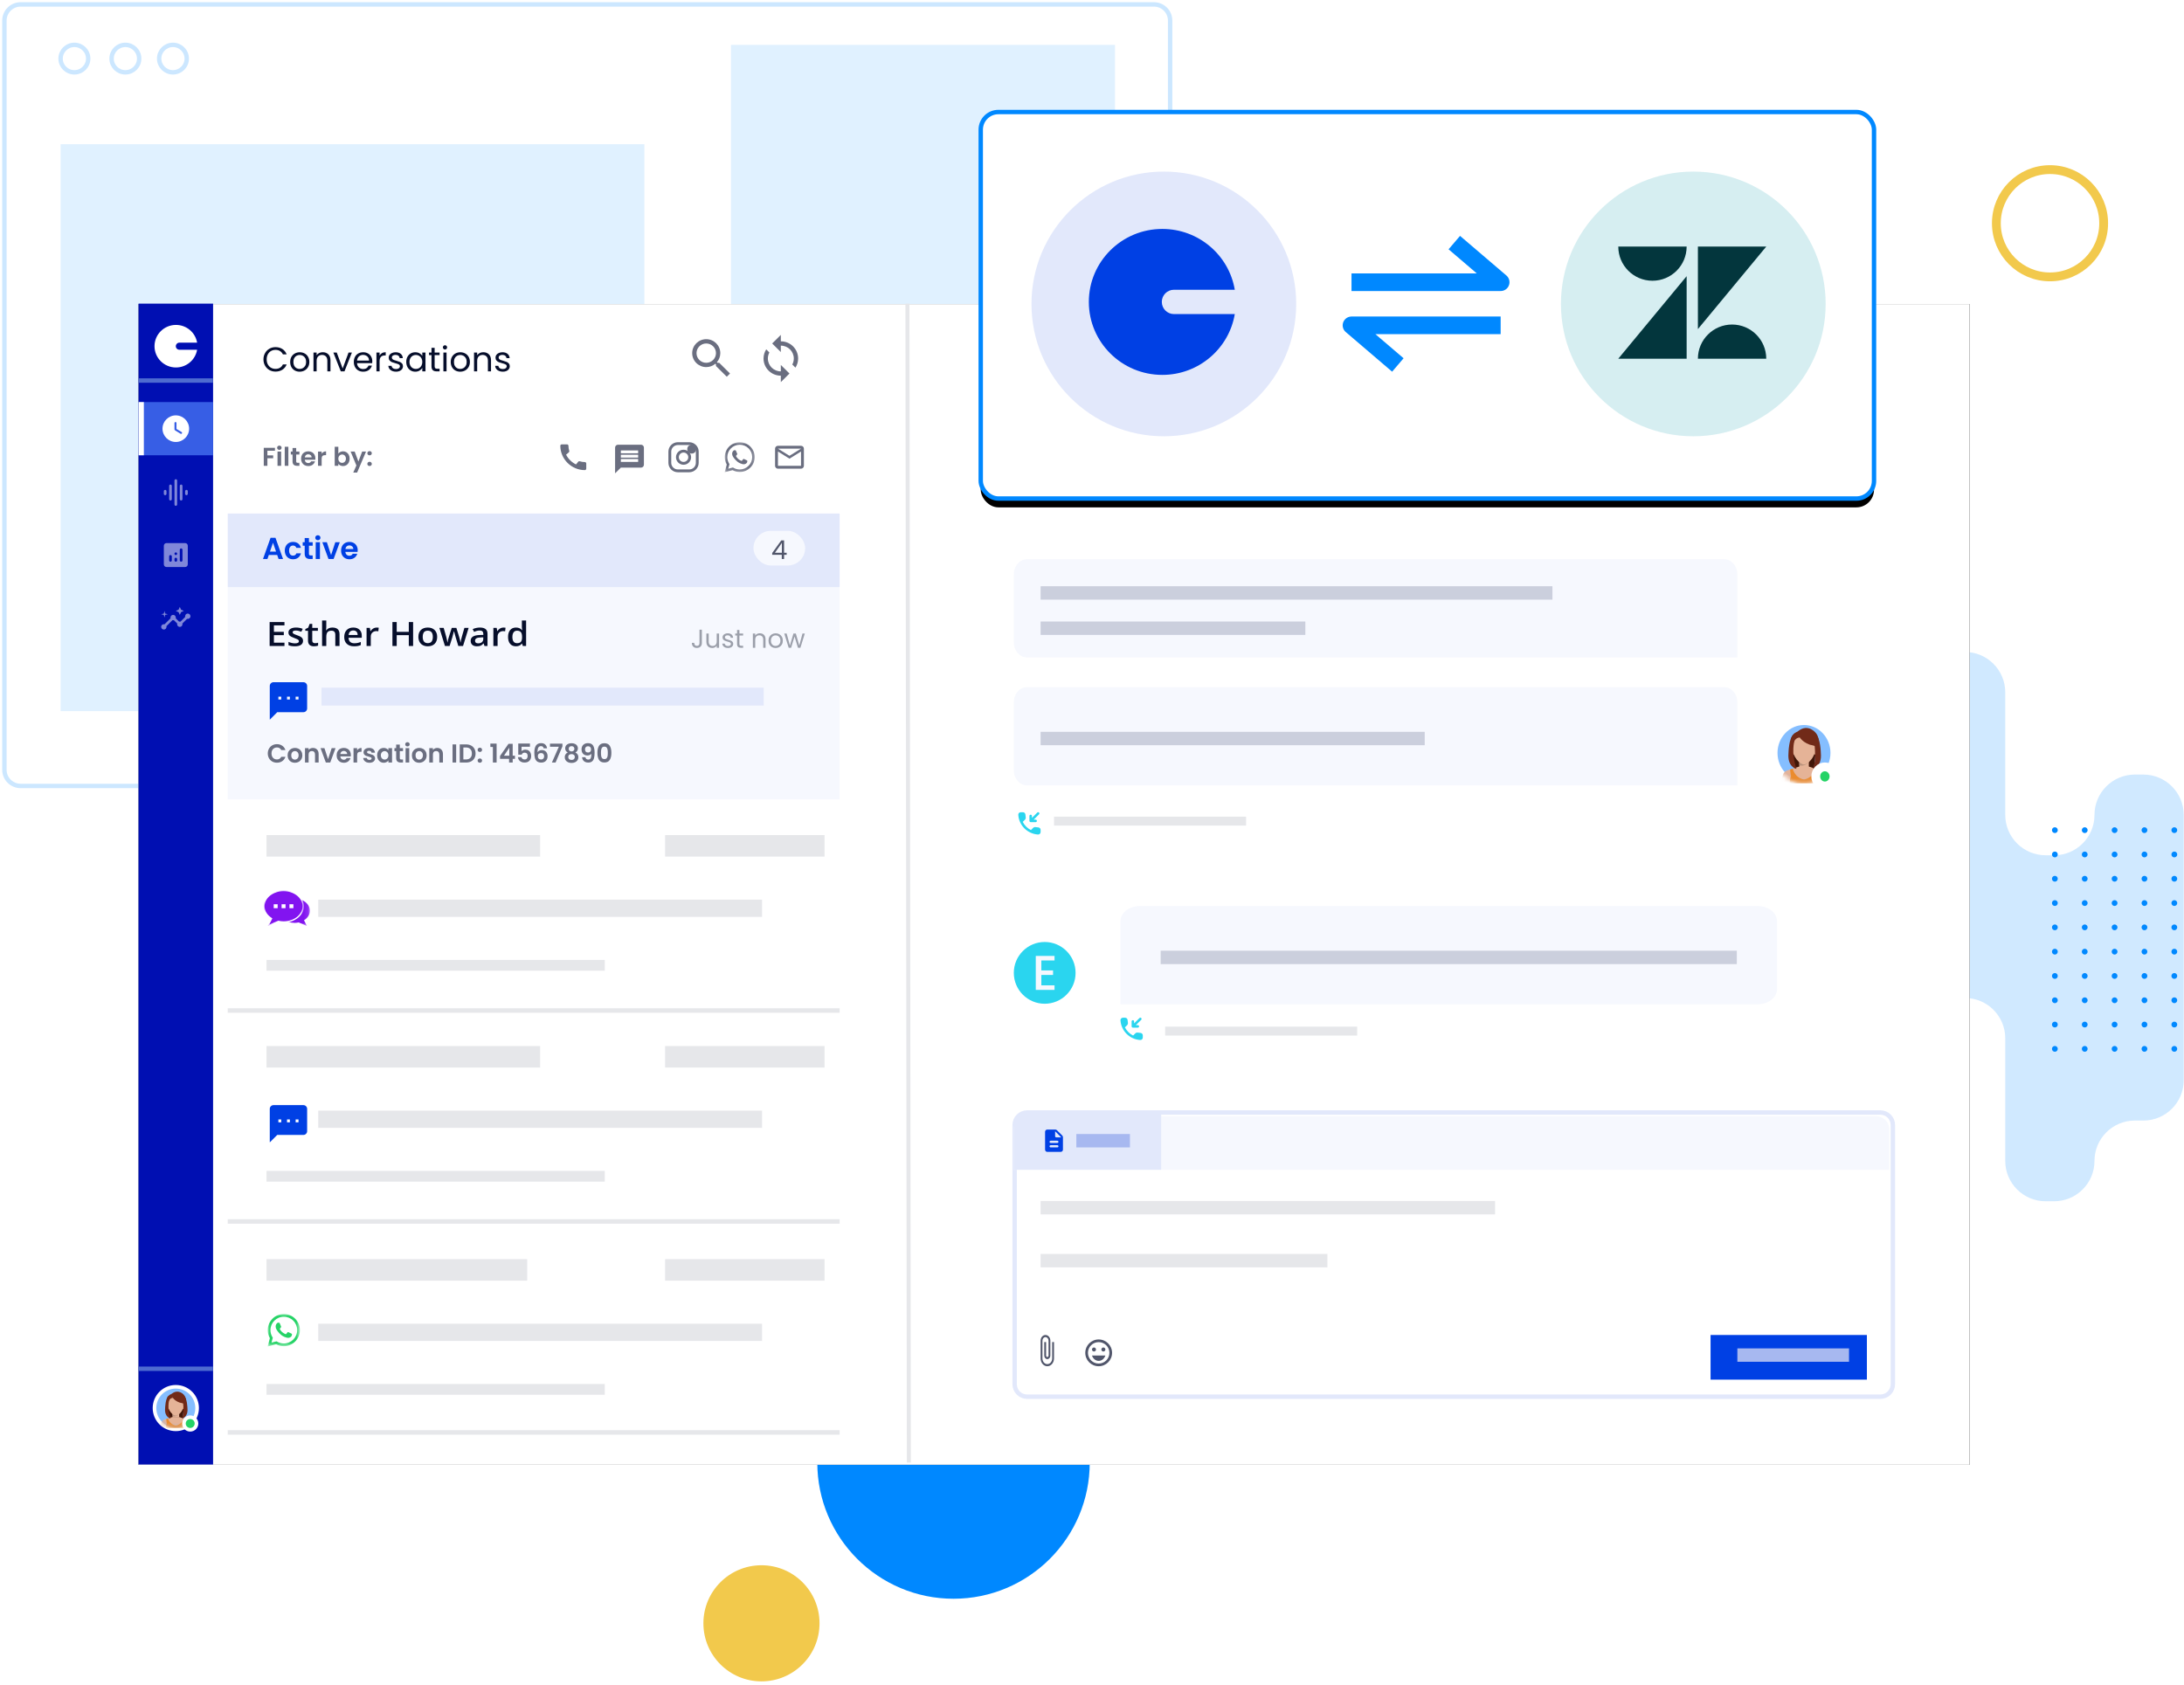 <?xml version="1.0" encoding="UTF-8"?>
<svg width="495px" height="382px" viewBox="0 0 495 382" version="1.1" xmlns="http://www.w3.org/2000/svg" xmlns:xlink="http://www.w3.org/1999/xlink">
    <title>hero-image</title>
    <defs>
        <rect id="path-1" x="0" y="0.101" width="415.042" height="263.096"></rect>
        <filter x="-8.7%" y="-13.7%" width="117.3%" height="127.4%" filterUnits="objectBoundingBox" id="filter-2">
            <feOffset dx="0" dy="0" in="SourceAlpha" result="shadowOffsetOuter1"></feOffset>
            <feGaussianBlur stdDeviation="12" in="shadowOffsetOuter1" result="shadowBlurOuter1"></feGaussianBlur>
            <feColorMatrix values="0 0 0 0 0.241   0 0 0 0 0.335   0 0 0 0 0.698  0 0 0 0.406 0" type="matrix" in="shadowBlurOuter1" result="shadowMatrixOuter1"></feColorMatrix>
            <feOffset dx="0" dy="0" in="SourceAlpha" result="shadowOffsetOuter2"></feOffset>
            <feGaussianBlur stdDeviation="4" in="shadowOffsetOuter2" result="shadowBlurOuter2"></feGaussianBlur>
            <feColorMatrix values="0 0 0 0 0.157   0 0 0 0 0.161   0 0 0 0 0.239  0 0 0 0.04 0" type="matrix" in="shadowBlurOuter2" result="shadowMatrixOuter2"></feColorMatrix>
            <feMerge>
                <feMergeNode in="shadowMatrixOuter1"></feMergeNode>
                <feMergeNode in="shadowMatrixOuter2"></feMergeNode>
            </feMerge>
        </filter>
        <path d="M9.656,4.82 C9.656,7.482 7.494,9.639 4.828,9.639 C2.161,9.639 0,7.482 0,4.82 C0,2.158 2.161,0 4.828,0 C7.494,0 9.656,2.158 9.656,4.82" id="path-3"></path>
        <rect id="path-5" x="0" y="0" width="202.459" height="87.614" rx="4"></rect>
        <filter x="-11.4%" y="-26.3%" width="122.7%" height="152.5%" filterUnits="objectBoundingBox" id="filter-6">
            <feMorphology radius="0.5" operator="dilate" in="SourceAlpha" result="shadowSpreadOuter1"></feMorphology>
            <feOffset dx="0" dy="0" in="shadowSpreadOuter1" result="shadowOffsetOuter1"></feOffset>
            <feGaussianBlur stdDeviation="7.5" in="shadowOffsetOuter1" result="shadowBlurOuter1"></feGaussianBlur>
            <feComposite in="shadowBlurOuter1" in2="SourceAlpha" operator="out" result="shadowBlurOuter1"></feComposite>
            <feColorMatrix values="0 0 0 0 0.294   0 0 0 0 0.387   0 0 0 0 0.747  0 0 0 0.39 0" type="matrix" in="shadowBlurOuter1" result="shadowMatrixOuter1"></feColorMatrix>
            <feMorphology radius="0.5" operator="dilate" in="SourceAlpha" result="shadowSpreadOuter2"></feMorphology>
            <feOffset dx="0" dy="2" in="shadowSpreadOuter2" result="shadowOffsetOuter2"></feOffset>
            <feGaussianBlur stdDeviation="4" in="shadowOffsetOuter2" result="shadowBlurOuter2"></feGaussianBlur>
            <feComposite in="shadowBlurOuter2" in2="SourceAlpha" operator="out" result="shadowBlurOuter2"></feComposite>
            <feColorMatrix values="0 0 0 0 0.157   0 0 0 0 0.161   0 0 0 0 0.239  0 0 0 0.04 0" type="matrix" in="shadowBlurOuter2" result="shadowMatrixOuter2"></feColorMatrix>
            <feMerge>
                <feMergeNode in="shadowMatrixOuter1"></feMergeNode>
                <feMergeNode in="shadowMatrixOuter2"></feMergeNode>
            </feMerge>
        </filter>
        <path d="M14,7.329 C14,11.376 10.866,14.657 7,14.657 C3.134,14.657 0,11.376 0,7.329 C0,3.281 3.134,0 7,0 C10.866,0 14,3.281 14,7.329" id="path-7"></path>
        <polygon id="path-9" points="1.16128709e-15 0 6.89 0 6.89 6.206 1.16128709e-15 6.206"></polygon>
        <polygon id="path-11" points="0 0 9.217 0 9.217 8.482 0 8.482"></polygon>
        <polygon id="path-13" points="0 8.482 10.578 8.482 10.578 0 0 0"></polygon>
        <polygon id="path-15" points="0 0 7.325 0 7.325 7.354 0 7.354"></polygon>
        <polygon id="path-17" points="0 0 6.825 0 6.825 6.809 0 6.809"></polygon>
    </defs>
    <g id="Page-1" stroke="none" stroke-width="1" fill="none" fill-rule="evenodd">
        <g id="Zendesk-Contacto-page-V1" transform="translate(-822, -215)">
            <g id="hero-image" transform="translate(823, 216)">
                <g id="Group-3" opacity="0.2">
                    <g id="Group-2">
                        <path d="M260.532,177.152 L3.677,177.152 C1.646,177.152 0,175.513 0,173.49 L0,3.661 C0,1.639 1.646,0 3.677,0 L260.532,0 C262.564,0 264.209,1.639 264.209,3.661 L264.209,173.49 C264.209,175.513 262.564,177.152 260.532,177.152 Z" id="Stroke-19" stroke="#0088FF" fill="#FFFFFF"></path>
                        <polygon id="Fill-21" fill-opacity="0.6" fill="#0088FF" points="164.675 167.151 251.715 167.151 251.715 9.167 164.675 9.167"></polygon>
                        <path d="M41.326,12.283 C41.326,14.002 39.926,15.397 38.2,15.397 C36.472,15.397 35.072,14.002 35.072,12.283 C35.072,10.563 36.472,9.168 38.2,9.168 C39.926,9.168 41.326,10.563 41.326,12.283 Z" id="Stroke-24" stroke="#0088FF"></path>
                        <path d="M30.543,12.283 C30.543,14.002 29.143,15.397 27.416,15.397 C25.689,15.397 24.289,14.002 24.289,12.283 C24.289,10.563 25.689,9.168 27.416,9.168 C29.143,9.168 30.543,10.563 30.543,12.283 Z" id="Stroke-26" stroke="#0088FF"></path>
                        <path d="M18.989,12.283 C18.989,14.002 17.589,15.397 15.863,15.397 C14.135,15.397 12.735,14.002 12.735,12.283 C12.735,10.563 14.135,9.168 15.863,9.168 C17.589,9.168 18.989,10.563 18.989,12.283 Z" id="Stroke-28" stroke="#0088FF"></path>
                        <polygon id="Fill-29" fill-opacity="0.6" fill="#0088FF" points="12.736 160.191 145.051 160.191 145.051 31.686 12.736 31.686"></polygon>
                    </g>
                </g>
                <g id="Group-71" transform="translate(463.599, 209.038) scale(-1, 1) translate(-463.599, -209.038) translate(433.263, 146.783)" fill="#0088FF">
                    <path d="M40.448,36.934 C40.448,41.986 36.353,46.08 31.301,46.08 L29.37,46.08 C24.319,46.08 20.224,41.986 20.224,36.934 C20.224,31.882 16.129,27.788 11.077,27.788 L9.146,27.788 C4.095,27.788 0,31.882 0,36.934 L0,97.07 C0,102.121 4.095,106.216 9.146,106.216 L11.077,106.216 C16.129,106.216 20.224,110.311 20.224,115.363 C20.224,120.414 24.319,124.509 29.37,124.509 L31.301,124.509 C36.353,124.509 40.448,120.414 40.448,115.363 L40.448,87.575 C40.448,82.524 44.542,78.429 49.595,78.429 L51.526,78.429 C56.577,78.429 60.672,74.334 60.672,69.282 L60.672,9.147 C60.672,4.095 56.577,0 51.526,0 L49.595,0 C44.543,0 40.448,4.095 40.448,9.147 L40.448,36.934 Z" id="Fill-15" fill-opacity="0.186"></path>
                    <g id="Group" transform="translate(1.471, 39.73)">
                        <path d="M0.659,49.575 C1.024,49.575 1.318,49.87 1.318,50.233 C1.318,50.598 1.024,50.893 0.659,50.893 C0.296,50.893 0,50.598 0,50.233 C0,49.87 0.296,49.575 0.659,49.575 Z M7.428,49.575 C7.792,49.575 8.087,49.87 8.087,50.233 C8.087,50.598 7.792,50.893 7.428,50.893 C7.064,50.893 6.769,50.598 6.769,50.233 C6.769,49.87 7.064,49.575 7.428,49.575 Z M14.197,49.575 C14.561,49.575 14.856,49.87 14.856,50.233 C14.856,50.598 14.561,50.893 14.197,50.893 C13.833,50.893 13.538,50.598 13.538,50.233 C13.538,49.87 13.833,49.575 14.197,49.575 Z M20.966,49.575 C21.33,49.575 21.624,49.87 21.624,50.233 C21.624,50.598 21.33,50.893 20.966,50.893 C20.602,50.893 20.306,50.598 20.306,50.233 C20.306,49.87 20.602,49.575 20.966,49.575 Z M27.734,49.575 C28.099,49.575 28.393,49.87 28.393,50.233 C28.393,50.598 28.099,50.893 27.734,50.893 C27.371,50.893 27.075,50.598 27.075,50.233 C27.075,49.87 27.371,49.575 27.734,49.575 Z M0.659,44.066 C1.024,44.066 1.318,44.361 1.318,44.725 C1.318,45.089 1.024,45.384 0.659,45.384 C0.296,45.384 0,45.089 0,44.725 C0,44.361 0.296,44.066 0.659,44.066 Z M7.428,44.066 C7.792,44.066 8.087,44.361 8.087,44.725 C8.087,45.089 7.792,45.384 7.428,45.384 C7.064,45.384 6.769,45.089 6.769,44.725 C6.769,44.361 7.064,44.066 7.428,44.066 Z M14.197,44.066 C14.561,44.066 14.856,44.361 14.856,44.725 C14.856,45.089 14.561,45.384 14.197,45.384 C13.833,45.384 13.538,45.089 13.538,44.725 C13.538,44.361 13.833,44.066 14.197,44.066 Z M20.966,44.066 C21.33,44.066 21.624,44.361 21.624,44.725 C21.624,45.089 21.33,45.384 20.966,45.384 C20.602,45.384 20.306,45.089 20.306,44.725 C20.306,44.361 20.602,44.066 20.966,44.066 Z M27.734,44.066 C28.099,44.066 28.393,44.361 28.393,44.725 C28.393,45.089 28.099,45.384 27.734,45.384 C27.371,45.384 27.075,45.089 27.075,44.725 C27.075,44.361 27.371,44.066 27.734,44.066 Z M0.659,38.558 C1.024,38.558 1.318,38.853 1.318,39.217 C1.318,39.581 1.024,39.876 0.659,39.876 C0.296,39.876 0,39.581 0,39.217 C0,38.853 0.296,38.558 0.659,38.558 Z M7.428,38.558 C7.792,38.558 8.087,38.853 8.087,39.217 C8.087,39.581 7.792,39.876 7.428,39.876 C7.064,39.876 6.769,39.581 6.769,39.217 C6.769,38.853 7.064,38.558 7.428,38.558 Z M14.197,38.558 C14.561,38.558 14.856,38.853 14.856,39.217 C14.856,39.581 14.561,39.876 14.197,39.876 C13.833,39.876 13.538,39.581 13.538,39.217 C13.538,38.853 13.833,38.558 14.197,38.558 Z M20.966,38.558 C21.33,38.558 21.624,38.853 21.624,39.217 C21.624,39.581 21.33,39.876 20.966,39.876 C20.602,39.876 20.306,39.581 20.306,39.217 C20.306,38.853 20.602,38.558 20.966,38.558 Z M27.734,38.558 C28.099,38.558 28.393,38.853 28.393,39.217 C28.393,39.581 28.099,39.876 27.734,39.876 C27.371,39.876 27.075,39.581 27.075,39.217 C27.075,38.853 27.371,38.558 27.734,38.558 Z M0.659,33.05 C1.024,33.05 1.318,33.345 1.318,33.709 C1.318,34.073 1.024,34.368 0.659,34.368 C0.296,34.368 0,34.073 0,33.709 C0,33.345 0.296,33.05 0.659,33.05 Z M7.428,33.05 C7.792,33.05 8.087,33.345 8.087,33.709 C8.087,34.073 7.792,34.368 7.428,34.368 C7.064,34.368 6.769,34.073 6.769,33.709 C6.769,33.345 7.064,33.05 7.428,33.05 Z M14.197,33.05 C14.561,33.05 14.856,33.345 14.856,33.709 C14.856,34.073 14.561,34.368 14.197,34.368 C13.833,34.368 13.538,34.073 13.538,33.709 C13.538,33.345 13.833,33.05 14.197,33.05 Z M20.966,33.05 C21.33,33.05 21.624,33.345 21.624,33.709 C21.624,34.073 21.33,34.368 20.966,34.368 C20.602,34.368 20.306,34.073 20.306,33.709 C20.306,33.345 20.602,33.05 20.966,33.05 Z M27.734,33.05 C28.099,33.05 28.393,33.345 28.393,33.709 C28.393,34.073 28.099,34.368 27.734,34.368 C27.371,34.368 27.075,34.073 27.075,33.709 C27.075,33.345 27.371,33.05 27.734,33.05 Z M0.659,27.541 C1.024,27.541 1.318,27.836 1.318,28.201 C1.318,28.565 1.024,28.859 0.659,28.859 C0.296,28.859 0,28.565 0,28.201 C0,27.836 0.296,27.541 0.659,27.541 Z M7.428,27.541 C7.792,27.541 8.087,27.836 8.087,28.201 C8.087,28.565 7.792,28.859 7.428,28.859 C7.064,28.859 6.769,28.565 6.769,28.201 C6.769,27.836 7.064,27.541 7.428,27.541 Z M14.197,27.541 C14.561,27.541 14.856,27.836 14.856,28.201 C14.856,28.565 14.561,28.859 14.197,28.859 C13.833,28.859 13.538,28.565 13.538,28.201 C13.538,27.836 13.833,27.541 14.197,27.541 Z M20.966,27.541 C21.33,27.541 21.624,27.836 21.624,28.201 C21.624,28.565 21.33,28.859 20.966,28.859 C20.602,28.859 20.306,28.565 20.306,28.201 C20.306,27.836 20.602,27.541 20.966,27.541 Z M27.734,27.541 C28.099,27.541 28.393,27.836 28.393,28.201 C28.393,28.565 28.099,28.859 27.734,28.859 C27.371,28.859 27.075,28.565 27.075,28.201 C27.075,27.836 27.371,27.541 27.734,27.541 Z M0.659,22.033 C1.024,22.033 1.318,22.328 1.318,22.692 C1.318,23.056 1.024,23.351 0.659,23.351 C0.296,23.351 0,23.056 0,22.692 C0,22.328 0.296,22.033 0.659,22.033 Z M20.966,22.033 C21.33,22.033 21.624,22.328 21.624,22.692 C21.624,23.056 21.33,23.351 20.966,23.351 C20.602,23.351 20.306,23.056 20.306,22.692 C20.306,22.328 20.602,22.033 20.966,22.033 Z M7.428,22.033 C7.792,22.033 8.087,22.328 8.087,22.692 C8.087,23.056 7.792,23.351 7.428,23.351 C7.064,23.351 6.769,23.056 6.769,22.692 C6.769,22.328 7.064,22.033 7.428,22.033 Z M14.197,22.033 C14.561,22.033 14.856,22.328 14.856,22.692 C14.856,23.056 14.561,23.351 14.197,23.351 C13.833,23.351 13.538,23.056 13.538,22.692 C13.538,22.328 13.833,22.033 14.197,22.033 Z M27.734,22.033 C28.099,22.033 28.393,22.328 28.393,22.692 C28.393,23.056 28.099,23.351 27.734,23.351 C27.371,23.351 27.075,23.056 27.075,22.692 C27.075,22.328 27.371,22.033 27.734,22.033 Z M20.966,16.525 C21.33,16.525 21.624,16.82 21.624,17.184 C21.624,17.548 21.33,17.843 20.966,17.843 C20.602,17.843 20.306,17.548 20.306,17.184 C20.306,16.82 20.602,16.525 20.966,16.525 Z M0.659,16.525 C1.024,16.525 1.318,16.82 1.318,17.184 C1.318,17.548 1.024,17.843 0.659,17.843 C0.296,17.843 0,17.548 0,17.184 C0,16.82 0.296,16.525 0.659,16.525 Z M14.197,16.525 C14.561,16.525 14.856,16.82 14.856,17.184 C14.856,17.548 14.561,17.843 14.197,17.843 C13.833,17.843 13.538,17.548 13.538,17.184 C13.538,16.82 13.833,16.525 14.197,16.525 Z M27.734,16.525 C28.099,16.525 28.393,16.82 28.393,17.184 C28.393,17.548 28.099,17.843 27.734,17.843 C27.371,17.843 27.075,17.548 27.075,17.184 C27.075,16.82 27.371,16.525 27.734,16.525 Z M7.428,16.525 C7.792,16.525 8.087,16.82 8.087,17.184 C8.087,17.548 7.792,17.843 7.428,17.843 C7.064,17.843 6.769,17.548 6.769,17.184 C6.769,16.82 7.064,16.525 7.428,16.525 Z M14.197,11.017 C14.561,11.017 14.856,11.311 14.856,11.675 C14.856,12.04 14.561,12.335 14.197,12.335 C13.833,12.335 13.538,12.04 13.538,11.675 C13.538,11.311 13.833,11.017 14.197,11.017 Z M20.966,11.017 C21.33,11.017 21.624,11.311 21.624,11.675 C21.624,12.04 21.33,12.335 20.966,12.335 C20.602,12.335 20.306,12.04 20.306,11.675 C20.306,11.311 20.602,11.017 20.966,11.017 Z M27.734,11.017 C28.099,11.017 28.393,11.311 28.393,11.675 C28.393,12.04 28.099,12.335 27.734,12.335 C27.371,12.335 27.075,12.04 27.075,11.675 C27.075,11.311 27.371,11.017 27.734,11.017 Z M0.659,11.017 C1.024,11.017 1.318,11.311 1.318,11.675 C1.318,12.04 1.024,12.335 0.659,12.335 C0.296,12.335 0,12.04 0,11.675 C0,11.311 0.296,11.017 0.659,11.017 Z M7.428,11.017 C7.792,11.017 8.087,11.311 8.087,11.675 C8.087,12.04 7.792,12.335 7.428,12.335 C7.064,12.335 6.769,12.04 6.769,11.675 C6.769,11.311 7.064,11.017 7.428,11.017 Z M0.659,5.508 C1.024,5.508 1.318,5.803 1.318,6.167 C1.318,6.531 1.024,6.826 0.659,6.826 C0.296,6.826 0,6.531 0,6.167 C0,5.803 0.296,5.508 0.659,5.508 Z M7.428,5.508 C7.792,5.508 8.087,5.803 8.087,6.167 C8.087,6.531 7.792,6.826 7.428,6.826 C7.064,6.826 6.769,6.531 6.769,6.167 C6.769,5.803 7.064,5.508 7.428,5.508 Z M14.197,5.508 C14.561,5.508 14.856,5.803 14.856,6.167 C14.856,6.531 14.561,6.826 14.197,6.826 C13.833,6.826 13.538,6.531 13.538,6.167 C13.538,5.803 13.833,5.508 14.197,5.508 Z M20.966,5.508 C21.33,5.508 21.624,5.803 21.624,6.167 C21.624,6.531 21.33,6.826 20.966,6.826 C20.602,6.826 20.306,6.531 20.306,6.167 C20.306,5.803 20.602,5.508 20.966,5.508 Z M27.734,5.508 C28.099,5.508 28.393,5.803 28.393,6.167 C28.393,6.531 28.099,6.826 27.734,6.826 C27.371,6.826 27.075,6.531 27.075,6.167 C27.075,5.803 27.371,5.508 27.734,5.508 Z M0.659,0 C1.024,0 1.318,0.295 1.318,0.659 C1.318,1.023 1.024,1.318 0.659,1.318 C0.296,1.318 0,1.023 0,0.659 C0,0.295 0.296,0 0.659,0 Z M7.428,0 C7.792,0 8.087,0.295 8.087,0.659 C8.087,1.023 7.792,1.318 7.428,1.318 C7.064,1.318 6.769,1.023 6.769,0.659 C6.769,0.295 7.064,0 7.428,0 Z M14.197,0 C14.561,0 14.856,0.295 14.856,0.659 C14.856,1.023 14.561,1.318 14.197,1.318 C13.833,1.318 13.538,1.023 13.538,0.659 C13.538,0.295 13.833,0 14.197,0 Z M20.966,0 C21.33,0 21.624,0.295 21.624,0.659 C21.624,1.023 21.33,1.318 20.966,1.318 C20.602,1.318 20.306,1.023 20.306,0.659 C20.306,0.295 20.602,0 20.966,0 Z M27.734,0 C28.099,0 28.393,0.295 28.393,0.659 C28.393,1.023 28.099,1.318 27.734,1.318 C27.371,1.318 27.075,1.023 27.075,0.659 C27.075,0.295 27.371,0 27.734,0 Z" id="Combined-Shape"></path>
                    </g>
                </g>
                <circle id="Oval" fill="#0088FF" cx="215.113" cy="330.515" r="30.875"></circle>
                <circle id="Oval-Copy" fill="#F2C94C" cx="171.584" cy="366.958" r="13.16"></circle>
                <g id="Group-116" transform="translate(30.369, 67.824)">
                    <g id="Rectangle" fill-rule="nonzero">
                        <use fill="black" fill-opacity="1" filter="url(#filter-2)" xlink:href="#path-1"></use>
                        <use fill="#FFFFFF" xlink:href="#path-1"></use>
                    </g>
                    <rect id="Rectangle" fill="#000FB2" fill-rule="nonzero" x="0.029" y="0" width="16.897" height="263.142"></rect>
                    <line x1="0.558" y1="241.435" x2="16.399" y2="241.435" id="Path" stroke="#4E6BD0" stroke-linecap="square"></line>
                    <path d="M13.306,8.845 C12.92,6.563 10.921,4.824 8.512,4.824 C5.827,4.824 3.65,6.984 3.65,9.649 C3.65,12.313 5.827,14.473 8.512,14.473 C10.921,14.473 12.92,12.735 13.306,10.453 L9.283,10.453 C8.838,10.453 8.478,10.093 8.478,9.649 C8.478,9.205 8.838,8.845 9.283,8.845 L13.306,8.845 Z" id="Path" fill="#FFFFFF"></path>
                    <line x1="0.558" y1="17.434" x2="16.399" y2="17.434" id="Path" stroke="#4E6BD0" stroke-linecap="square"></line>
                    <rect id="Rectangle" fill="#375EE5" fill-rule="nonzero" x="0.029" y="22.313" width="16.897" height="12.061"></rect>
                    <rect id="Rectangle" fill="#FFFFFF" fill-rule="nonzero" x="0.029" y="22.313" width="1.207" height="12.061"></rect>
                    <path d="M8.478,25.329 C6.819,25.329 5.461,26.685 5.461,28.344 C5.461,30.002 6.819,31.359 8.478,31.359 C10.138,31.359 11.496,30.002 11.496,28.344 C11.496,26.685 10.138,25.329 8.478,25.329 Z M9.549,29.49 L8.318,28.733 C8.228,28.679 8.173,28.582 8.173,28.477 L8.173,27.062 C8.176,26.939 8.279,26.836 8.403,26.836 C8.526,26.836 8.629,26.939 8.629,27.062 L8.629,28.404 L9.788,29.101 C9.896,29.167 9.933,29.309 9.866,29.417 C9.8,29.523 9.658,29.556 9.549,29.49 Z" id="Shape" fill="#FFFFFF" fill-rule="nonzero"></path>
                    <g id="Group" opacity="0.5" transform="translate(5.763, 54.276)" fill="#FFFFFF" fill-rule="nonzero">
                        <path d="M4.828,0 L0.603,0 C0.272,0 0,0.271 0,0.603 L0,4.824 C0,5.156 0.272,5.428 0.603,5.428 L4.828,5.428 C5.16,5.428 5.431,5.156 5.431,4.824 L5.431,0.603 C5.431,0.271 5.16,0 4.828,0 Z M1.509,4.221 C1.343,4.221 1.207,4.086 1.207,3.92 L1.207,3.015 C1.207,2.849 1.343,2.714 1.509,2.714 C1.675,2.714 1.81,2.849 1.81,3.015 L1.81,3.92 C1.81,4.086 1.675,4.221 1.509,4.221 Z M2.716,4.221 C2.55,4.221 2.414,4.086 2.414,3.92 L2.414,3.618 C2.414,3.453 2.55,3.317 2.716,3.317 C2.882,3.317 3.017,3.453 3.017,3.618 L3.017,3.92 C3.017,4.086 2.882,4.221 2.716,4.221 Z M2.716,2.714 C2.55,2.714 2.414,2.578 2.414,2.412 C2.414,2.246 2.55,2.111 2.716,2.111 C2.882,2.111 3.017,2.246 3.017,2.412 C3.017,2.578 2.882,2.714 2.716,2.714 Z M3.923,4.221 C3.757,4.221 3.621,4.086 3.621,3.92 L3.621,1.508 C3.621,1.342 3.757,1.206 3.923,1.206 C4.089,1.206 4.224,1.342 4.224,1.508 L4.224,3.92 C4.224,4.086 4.089,4.221 3.923,4.221 Z" id="Shape"></path>
                    </g>
                    <g id="Group" opacity="0.5" transform="translate(5.763, 39.802)" fill="#FFFFFF" fill-rule="nonzero">
                        <path d="M1.509,4.824 C1.675,4.824 1.81,4.689 1.81,4.523 L1.81,1.508 C1.81,1.342 1.675,1.206 1.509,1.206 C1.343,1.206 1.207,1.342 1.207,1.508 L1.207,4.523 C1.207,4.689 1.343,4.824 1.509,4.824 Z M2.716,6.031 C2.882,6.031 3.017,5.895 3.017,5.729 L3.017,0.302 C3.017,0.136 2.882,0 2.716,0 C2.55,0 2.414,0.136 2.414,0.302 L2.414,5.729 C2.414,5.895 2.55,6.031 2.716,6.031 Z M0.302,3.618 C0.468,3.618 0.603,3.483 0.603,3.317 L0.603,2.714 C0.603,2.548 0.468,2.412 0.302,2.412 C0.136,2.412 0,2.548 0,2.714 L0,3.317 C0,3.483 0.136,3.618 0.302,3.618 Z M3.923,4.824 C4.089,4.824 4.224,4.689 4.224,4.523 L4.224,1.508 C4.224,1.342 4.089,1.206 3.923,1.206 C3.757,1.206 3.621,1.342 3.621,1.508 L3.621,4.523 C3.621,4.689 3.757,4.824 3.923,4.824 Z M4.828,2.714 L4.828,3.317 C4.828,3.483 4.964,3.618 5.13,3.618 C5.296,3.618 5.431,3.483 5.431,3.317 L5.431,2.714 C5.431,2.548 5.296,2.412 5.13,2.412 C4.964,2.412 4.828,2.548 4.828,2.714 Z" id="Shape"></path>
                    </g>
                    <g id="Group" opacity="0.5" transform="translate(5.159, 68.749)" fill="#FFFFFF" fill-rule="nonzero">
                        <path d="M6.035,1.508 C5.597,1.508 5.353,1.942 5.452,2.264 L4.381,3.338 C4.291,3.311 4.158,3.311 4.067,3.338 L3.298,2.569 C3.401,2.246 3.156,1.809 2.716,1.809 C2.278,1.809 2.031,2.243 2.133,2.569 L0.757,3.941 C0.435,3.842 0,4.086 0,4.523 C0,4.855 0.272,5.126 0.603,5.126 C1.041,5.126 1.285,4.692 1.186,4.369 L2.559,2.994 C2.649,3.021 2.782,3.021 2.873,2.994 L3.642,3.763 C3.539,4.086 3.784,4.523 4.224,4.523 C4.662,4.523 4.909,4.089 4.807,3.763 L5.881,2.693 C6.204,2.792 6.638,2.548 6.638,2.111 C6.638,1.779 6.367,1.508 6.035,1.508 Z" id="Path"></path>
                        <polygon id="Path" points="4.224 1.809 4.508 1.185 5.13 0.905 4.508 0.624 4.224 0 3.947 0.624 3.319 0.905 3.947 1.185"></polygon>
                        <polygon id="Path" points="0.754 2.412 0.905 1.809 1.509 1.658 0.905 1.508 0.754 0.905 0.603 1.508 0 1.658 0.603 1.809"></polygon>
                    </g>
                    <g id="Group-115" transform="translate(3.65, 245.22)">
                        <g id="Group">
                            <path d="M9.656,5.121 C9.656,7.783 7.494,9.941 4.828,9.941 C2.161,9.941 0,7.783 0,5.121 C0,2.46 2.161,0.302 4.828,0.302 C7.494,0.302 9.656,2.46 9.656,5.121" id="Fill-39" stroke="#FFFFFF" stroke-width="0.821" fill="#85BEFF"></path>
                            <g id="Group-241">
                                <mask id="mask-4" fill="white">
                                    <use xlink:href="#path-3"></use>
                                </mask>
                                <g id="Clip-227"></g>
                                <polyline id="Fill-226" fill="#401608" mask="url(#mask-4)" points="6.396 7.493 3.307 7.493 2.769 4.744 6.685 4.744 6.396 7.493"></polyline>
                                <polygon id="Fill-228" fill="#E5B397" mask="url(#mask-4)" points="4.099 7.212 5.587 7.212 5.587 6.354 4.099 6.354"></polygon>
                                <path d="M4.426,7.013 C4.317,7.013 4.208,7.007 4.099,6.996 L4.099,6.354 L5.586,6.354 L5.586,6.384 C5.568,6.415 5.549,6.445 5.531,6.471 C5.441,6.602 5.32,6.715 5.171,6.81 C4.987,6.927 4.754,7.003 4.515,7.012 C4.486,7.013 4.456,7.013 4.426,7.013" id="Fill-229" fill="#BA937D" mask="url(#mask-4)"></path>
                                <path d="M6.685,4.018 C6.685,2.643 5.859,1.852 4.838,1.846 L4.83,1.846 L4.826,1.846 L4.817,1.846 C3.796,1.852 2.971,2.643 2.971,4.018 C2.971,5.802 4.257,6.842 4.826,6.847 L4.83,6.847 C5.398,6.842 6.685,5.802 6.685,4.018" id="Fill-230" fill="#E5B397" mask="url(#mask-4)"></path>
                                <path d="M6.502,4.527 L6.396,5.338 C6.812,5.521 6.877,4.567 6.877,4.567 C6.781,4.329 6.502,4.527 6.502,4.527" id="Fill-231" fill="#E5B397" mask="url(#mask-4)"></path>
                                <path d="M2.825,4.567 C2.825,4.567 2.89,5.521 3.307,5.338 L3.201,4.527 C3.201,4.527 2.921,4.329 2.825,4.567" id="Fill-232" fill="#E5B397" mask="url(#mask-4)"></path>
                                <path d="M4.093,7.146 L2.305,7.699 C2.305,7.699 1.679,7.81 1.519,8.46 L1.245,9.639 L8.411,9.639 L8.137,8.46 C7.977,7.81 7.351,7.699 7.351,7.699 L5.562,7.146 L4.093,7.146" id="Fill-233" fill="#E5B397" mask="url(#mask-4)"></path>
                                <path d="M6.898,8.614 L7.023,7.591 L6.609,7.464 C6.609,7.464 6.296,8.856 4.837,9.076 C3.379,8.856 3.066,7.464 3.066,7.464 L2.652,7.591 L2.777,8.614 C2.777,8.614 2.539,9.179 2.641,9.639 L7.034,9.639 C7.136,9.179 6.898,8.614 6.898,8.614" id="Fill-234" fill="#EB8B2D" mask="url(#mask-4)"></path>
                                <path d="M3.949,2.43 C3.949,2.43 4.266,3.397 5.764,3.906 C5.764,3.906 6.906,4.047 7.059,4.517 C7.059,4.517 7.417,2.959 6.685,2.149 C6.685,2.149 5.503,0.69 3.949,1.846 C3.949,1.846 3.664,1.956 3.949,2.43" id="Fill-235" fill="#712A18" mask="url(#mask-4)"></path>
                                <path d="M3.93,1.913 C3.93,1.913 2.167,2.265 2.986,4.45 C2.986,4.45 3.094,2.836 4.171,2.824 L3.93,1.913" id="Fill-236" fill="#712A18" mask="url(#mask-4)"></path>
                                <path d="M3.655,7.494 C3.655,7.494 2.218,7.257 2.405,5.167 C2.405,5.167 2.46,2.778 3.214,2.4 L3.339,3.302 C3.339,3.302 2.769,5.04 3.655,7.494" id="Fill-237" fill="#712A18" mask="url(#mask-4)"></path>
                                <path d="M6.216,7.494 C6.216,7.494 7.653,7.257 7.466,5.167 C7.466,5.167 7.411,2.778 6.657,2.4 L6.399,3.222 C6.399,3.222 6.869,6.123 6.216,7.494" id="Fill-238" fill="#712A18" mask="url(#mask-4)"></path>
                            </g>
                        </g>
                        <ellipse id="Oval" stroke="#FFFFFF" stroke-width="0.821" fill="#25D366" fill-rule="nonzero" cx="8.093" cy="8.623" rx="1.423" ry="1.422"></ellipse>
                    </g>
                </g>
                <circle id="Oval-Copy-8" stroke="#F2C94C" stroke-width="2" cx="463.632" cy="49.603" r="12.16"></circle>
                <line x1="204.668" y1="67.824" x2="204.99" y2="330.515" id="Path" stroke="#E6E7EA" stroke-width="0.908"></line>
                <g id="Group-17" transform="translate(228.779, 250.988)">
                    <g id="Group-Copy-5">
                        <path d="M0,3.013 C0,1.349 1.345,0 3.004,0 L196.418,0 C198.077,0 199.422,1.349 199.422,3.013 L199.422,61.774 C199.422,63.438 198.077,64.787 196.418,64.787 L3.004,64.787 C1.345,64.787 0,63.438 0,61.774 L0,3.013 Z" id="Path" fill="#FFFFFF"></path>
                        <path d="M0.188,3.013 C0.188,1.453 1.449,0.188 3.004,0.188 L196.418,0.188 C197.974,0.188 199.235,1.453 199.235,3.013 L199.235,61.774 C199.235,63.334 197.974,64.599 196.418,64.599 L3.004,64.599 C1.449,64.599 0.188,63.334 0.188,61.774 L0.188,3.013 Z" id="Path" stroke="#E2E8FB"></path>
                    </g>
                    <rect id="Rectangle-Copy-170" fill="#0040E4" fill-rule="nonzero" x="157.918" y="50.615" width="35.43" height="10.123"></rect>
                    <path d="M8.697,52.225 L8.697,55.929 C8.697,56.641 8.202,57.218 7.592,57.218 C6.982,57.218 6.488,56.641 6.488,55.929 L6.488,51.903 C6.488,51.459 6.797,51.098 7.178,51.098 C7.559,51.098 7.868,51.459 7.868,51.903 L7.868,55.285 C7.868,55.462 7.744,55.607 7.592,55.607 C7.44,55.607 7.316,55.462 7.316,55.285 L7.316,52.225 L6.902,52.225 L6.902,55.285 C6.902,55.73 7.211,56.09 7.592,56.09 C7.973,56.09 8.282,55.73 8.282,55.285 L8.282,51.903 C8.282,51.191 7.788,50.615 7.178,50.615 C6.568,50.615 6.074,51.191 6.074,51.903 L6.074,55.929 C6.074,56.909 6.753,57.701 7.592,57.701 C8.432,57.701 9.111,56.909 9.111,55.929 L9.111,52.225 L8.697,52.225 Z" id="Path-Copy-39" fill="#51566B"></path>
                    <path d="M19.231,51.627 C17.554,51.627 16.197,52.988 16.197,54.664 C16.197,56.34 17.554,57.701 19.231,57.701 C20.91,57.701 22.271,56.34 22.271,54.664 C22.271,52.988 20.91,51.627 19.231,51.627 Z M19.234,57.094 C17.891,57.094 16.804,56.006 16.804,54.664 C16.804,53.322 17.891,52.234 19.234,52.234 C20.576,52.234 21.663,53.322 21.663,54.664 C21.663,56.006 20.576,57.094 19.234,57.094 Z M18.171,54.36 C18.422,54.36 18.626,54.156 18.626,53.905 C18.626,53.653 18.422,53.449 18.171,53.449 C17.919,53.449 17.715,53.653 17.715,53.905 C17.715,54.156 17.919,54.36 18.171,54.36 Z M20.297,54.36 C20.548,54.36 20.752,54.156 20.752,53.905 C20.752,53.653 20.548,53.449 20.297,53.449 C20.045,53.449 19.841,53.653 19.841,53.905 C19.841,54.156 20.045,54.36 20.297,54.36 Z M19.234,56.486 C19.926,56.486 20.515,55.982 20.752,55.272 L17.715,55.272 C17.952,55.982 18.541,56.486 19.234,56.486 Z" id="Shape-Copy-65" fill="#51566B"></path>
                    <path d="M0,3.957 C0,2.331 1.346,1.012 3.006,1.012 L195.404,1.012 C197.064,1.012 198.41,2.331 198.41,3.957 L198.41,13.16 L0,13.16 L0,3.957 Z" id="Path-Copy-41" fill="#F6F8FE" fill-rule="nonzero"></path>
                    <path d="M0,2.917 C0,1.394 1.19,0.16 2.657,0.16 L33.406,0.16 C33.406,0.532 33.406,1.394 33.406,2.917 L33.406,13.16 L0,13.16 L0,2.917 Z" id="Path-Copy-42" fill="#E2E8FB" fill-rule="nonzero"></path>
                    <path d="M9.766,4.199 C9.67,4.102 9.541,4.049 9.407,4.049 L7.592,4.049 C7.314,4.049 7.086,4.277 7.086,4.556 L7.086,8.604 C7.086,8.883 7.311,9.111 7.589,9.111 L10.629,9.111 C10.907,9.111 11.135,8.883 11.135,8.604 L11.135,5.778 C11.135,5.643 11.082,5.514 10.986,5.421 L9.766,4.199 Z M9.87,8.098 L8.351,8.098 C8.212,8.098 8.098,7.984 8.098,7.845 C8.098,7.706 8.212,7.592 8.351,7.592 L9.87,7.592 C10.009,7.592 10.123,7.706 10.123,7.845 C10.123,7.984 10.009,8.098 9.87,8.098 Z M9.87,7.086 L8.351,7.086 C8.212,7.086 8.098,6.972 8.098,6.833 C8.098,6.694 8.212,6.58 8.351,6.58 L9.87,6.58 C10.009,6.58 10.123,6.694 10.123,6.833 C10.123,6.972 10.009,7.086 9.87,7.086 Z M9.364,5.568 L9.364,4.429 L10.756,5.821 L9.617,5.821 C9.478,5.821 9.364,5.707 9.364,5.568 Z" id="Shape-Copy-66" fill="#0040E4" fill-rule="nonzero"></path>
                    <rect id="Rectangle-Copy-172" fill="#E6E7EA" x="6.074" y="20.246" width="103" height="3.037"></rect>
                    <rect id="Rectangle-Copy-173" fill="#E6E7EA" x="6.074" y="32.246" width="65" height="3.037"></rect>
                    <rect id="Rectangle-Copy-179" fill="#A7B8F0" x="14.172" y="5.061" width="12.148" height="3.037"></rect>
                    <rect id="Rectangle-Copy-180" fill="#A7B8F0" x="163.992" y="53.652" width="25.307" height="3.037"></rect>
                </g>
                <g id="Group-19" transform="translate(221.283, 24.392)">
                    <g id="Rectangle" fill-rule="nonzero">
                        <use fill="black" fill-opacity="1" filter="url(#filter-6)" xlink:href="#path-5"></use>
                        <use stroke="#0088FF" stroke-width="1" fill="#FFFFFF" xlink:href="#path-5"></use>
                    </g>
                    <g id="Group-23" transform="translate(11.5, 13.5)">
                        <g id="Group-21">
                            <circle id="Oval" fill="#E2E8FB" cx="30" cy="30" r="30"></circle>
                            <path d="M13,29.543 C13,38.679 20.457,46.085 29.655,46.085 C37.908,46.085 44.759,40.123 46.08,32.3 L32.293,32.3 C30.773,32.3 29.54,31.065 29.54,29.543 C29.54,28.02 30.773,26.785 32.293,26.785 L46.08,26.785 C44.759,18.962 37.908,13 29.655,13 C20.457,13 13,20.406 13,29.543 Z" id="Path" fill="#0040E4"></path>
                        </g>
                        <g id="Group-22" transform="translate(120, 0)">
                            <circle id="Oval" fill="#D6EEF1" cx="30" cy="30" r="30"></circle>
                            <g id="Zendesk_logo" transform="translate(13, 17)" fill="#03363D" fill-rule="nonzero">
                                <path d="M15.491,6.711 L15.491,25.414 L0,25.414 L15.491,6.711 Z M15.491,0 C15.491,4.278 12.023,7.745 7.745,7.745 C3.468,7.745 0,4.278 0,0 L15.491,0 Z M18.043,25.415 C18.043,21.138 21.511,17.67 25.788,17.67 C30.066,17.67 33.534,21.138 33.534,25.415 L18.043,25.415 L18.043,25.415 Z M18.043,18.704 L18.043,0 L33.537,0 L18.043,18.702 L18.043,18.704 Z" id="Shape"></path>
                            </g>
                        </g>
                        <g id="Group-15" transform="translate(72.534, 16.096)" stroke="#0088FF" stroke-linejoin="round" stroke-width="4">
                            <polyline id="Path-3" points="0 8.981 33.805 8.981 23.299 0"></polyline>
                            <polyline id="Path-3" transform="translate(16.902, 23.25) scale(-1, -1) translate(-16.902, -23.25) " points="5.22248911e-13 27.741 33.805 27.741 23.299 18.76"></polyline>
                        </g>
                    </g>
                </g>
                <g id="Group-11" transform="translate(228.779, 204.373)">
                    <path d="M24.172,3.426 C24.172,1.534 26.146,-1.20792265e-13 28.581,-1.20792265e-13 L168.571,-1.20792265e-13 C171.006,-1.20792265e-13 172.98,1.534 172.98,3.426 L172.98,18.844 C172.98,20.736 171.006,22.271 168.571,22.271 L24.172,22.271 L24.172,3.426 Z" id="Path-Copy-15" fill="#F6F8FE" fill-rule="nonzero"></path>
                    <path d="M28.738,28.761 L28.022,28.679 C27.85,28.66 27.681,28.719 27.56,28.84 L27.042,29.358 C26.244,28.952 25.59,28.302 25.185,27.503 L25.706,26.982 C25.827,26.861 25.886,26.692 25.867,26.521 L25.785,25.812 C25.751,25.527 25.512,25.314 25.224,25.314 L24.737,25.314 C24.418,25.314 24.153,25.578 24.173,25.896 C24.322,28.299 26.247,30.219 28.65,30.368 C28.969,30.388 29.234,30.123 29.234,29.805 L29.234,29.318 C29.237,29.034 29.022,28.795 28.738,28.761 Z M26.983,27.562 L28.109,27.562 C28.264,27.562 28.391,27.435 28.391,27.281 C28.391,27.126 28.264,26.999 28.109,26.999 L27.661,26.999 L28.876,25.787 C28.986,25.677 28.986,25.499 28.876,25.39 C28.766,25.28 28.589,25.28 28.479,25.39 L27.264,26.602 L27.264,26.155 C27.264,26 27.137,25.873 26.983,25.873 C26.827,25.873 26.701,26 26.701,26.155 L26.701,27.281 C26.701,27.435 26.827,27.562 26.983,27.562 Z" id="Shape-Copy-42" fill="#2AD5EF" fill-rule="nonzero"></path>
                    <g id="Group-25" transform="translate(0, 8.148)" fill-rule="nonzero">
                        <circle id="Oval-Copy-3" fill="#2AD5EF" cx="7" cy="7" r="7"></circle>
                        <polygon id="E" fill="#F6F8FE" points="9.227 10.86 9.227 9.831 6.24 9.831 6.24 7.474 8.895 7.474 8.895 6.445 6.24 6.445 6.24 4.188 9.227 4.188 9.227 3.159 4.979 3.159 4.979 10.86"></polygon>
                    </g>
                    <rect id="Rectangle-Copy-161" fill="#CBCFDD" x="33.283" y="10.123" width="130.586" height="3.037"></rect>
                    <rect id="Rectangle-Copy-169" fill="#E6E7EA" x="34.295" y="27.332" width="43.529" height="2.025"></rect>
                </g>
                <g id="Group-14" transform="translate(228.779, 125.758)">
                    <g id="Group-24" transform="translate(-0, -0)">
                        <path d="M-1.13686838e-13,32.426 C-1.13686838e-13,30.534 1.335,29 2.982,29 L161.01,29 C162.657,29 163.992,30.534 163.992,32.426 L163.992,51.271 L2.982,51.271 C1.335,51.271 -1.13686838e-13,49.736 -1.13686838e-13,47.844 L-1.13686838e-13,32.426 Z" id="Path-Copy-18" fill="#F6F8FE" fill-rule="nonzero"></path>
                        <g id="Group-115-Copy-2" transform="translate(172.09, 36.123)">
                            <g id="Group-115-Copy" transform="translate(-0, 0)">
                                <g id="Group">
                                    <path d="M14,7.787 C14,11.835 10.866,15.116 7,15.116 C3.134,15.116 0,11.835 0,7.787 C0,3.74 3.134,0.458 7,0.458 C10.866,0.458 14,3.74 14,7.787" id="Fill-39" stroke="#FFFFFF" stroke-width="2" fill="#85BEFF"></path>
                                    <g id="Group-241">
                                        <mask id="mask-8" fill="white">
                                            <use xlink:href="#path-7"></use>
                                        </mask>
                                        <g id="Clip-227"></g>
                                        <polyline id="Fill-226" fill="#401608" mask="url(#mask-8)" points="9.273 11.393 4.795 11.393 4.015 7.213 9.692 7.213 9.273 11.393"></polyline>
                                        <polygon id="Fill-228" fill="#E5B397" mask="url(#mask-8)" points="5.944 10.966 8.1 10.966 8.1 9.661 5.944 9.661"></polygon>
                                        <path d="M6.417,10.664 C6.26,10.664 6.101,10.654 5.944,10.637 L5.944,9.661 L8.1,9.661 L8.1,9.708 C8.074,9.755 8.045,9.8 8.02,9.839 C7.889,10.039 7.714,10.21 7.498,10.355 C7.231,10.532 6.894,10.649 6.547,10.661 C6.504,10.663 6.46,10.664 6.417,10.664" id="Fill-229" fill="#BA937D" mask="url(#mask-8)"></path>
                                        <path d="M9.692,6.11 C9.692,4.019 8.496,2.817 7.015,2.807 L7.003,2.806 L6.997,2.806 L6.984,2.807 C5.504,2.817 4.307,4.019 4.307,6.11 C4.307,8.822 6.173,10.404 6.997,10.411 L7.003,10.411 C7.827,10.404 9.692,8.822 9.692,6.11" id="Fill-230" fill="#E5B397" mask="url(#mask-8)"></path>
                                        <path d="M9.427,6.884 L9.273,8.117 C9.877,8.395 9.972,6.945 9.972,6.945 C9.832,6.583 9.427,6.884 9.427,6.884" id="Fill-231" fill="#E5B397" mask="url(#mask-8)"></path>
                                        <path d="M4.096,6.945 C4.096,6.945 4.191,8.395 4.795,8.117 L4.641,6.884 C4.641,6.884 4.236,6.583 4.096,6.945" id="Fill-232" fill="#E5B397" mask="url(#mask-8)"></path>
                                        <path d="M5.935,10.866 L3.341,11.706 C3.341,11.706 2.434,11.875 2.202,12.864 L1.805,14.657 L12.195,14.657 L11.798,12.864 C11.566,11.875 10.659,11.706 10.659,11.706 L8.065,10.866 L5.935,10.866" id="Fill-233" fill="#E5B397" mask="url(#mask-8)"></path>
                                        <path d="M10.002,13.098 L10.182,11.543 L9.582,11.349 C9.582,11.349 9.128,13.466 7.014,13.801 C4.899,13.466 4.446,11.349 4.446,11.349 L3.845,11.543 L4.026,13.098 C4.026,13.098 3.681,13.957 3.829,14.657 L10.199,14.657 C10.347,13.957 10.002,13.098 10.002,13.098" id="Fill-234" fill="#EB8B2D" mask="url(#mask-8)"></path>
                                        <path d="M5.726,3.696 C5.726,3.696 6.185,5.165 8.357,5.939 C8.357,5.939 10.014,6.154 10.236,6.869 C10.236,6.869 10.754,4.499 9.692,3.267 C9.692,3.267 7.978,1.049 5.726,2.806 C5.726,2.806 5.313,2.974 5.726,3.696" id="Fill-235" fill="#712A18" mask="url(#mask-8)"></path>
                                        <path d="M5.699,2.909 C5.699,2.909 3.142,3.444 4.33,6.767 C4.33,6.767 4.486,4.312 6.048,4.294 L5.699,2.909" id="Fill-236" fill="#712A18" mask="url(#mask-8)"></path>
                                        <path d="M5.299,11.395 C5.299,11.395 3.216,11.034 3.487,7.857 C3.487,7.857 3.566,4.224 4.66,3.649 L4.841,5.021 C4.841,5.021 4.015,7.663 5.299,11.395" id="Fill-237" fill="#712A18" mask="url(#mask-8)"></path>
                                        <path d="M9.013,11.395 C9.013,11.395 11.096,11.034 10.825,7.857 C10.825,7.857 10.745,4.224 9.651,3.649 L9.278,4.899 C9.278,4.899 9.959,9.311 9.013,11.395" id="Fill-238" fill="#712A18" mask="url(#mask-8)"></path>
                                    </g>
                                </g>
                                <ellipse id="Oval" stroke="#FFFFFF" stroke-width="2" fill="#25D366" fill-rule="nonzero" cx="11.735" cy="13.111" rx="2.063" ry="2.162"></ellipse>
                            </g>
                        </g>
                        <path d="M5.578,60.798 L4.862,60.716 C4.69,60.696 4.521,60.756 4.4,60.877 L3.882,61.395 C3.084,60.989 2.43,60.339 2.025,59.54 L2.546,59.019 C2.667,58.898 2.726,58.729 2.707,58.558 L2.625,57.849 C2.591,57.564 2.352,57.351 2.064,57.351 L1.577,57.351 C1.258,57.351 0.993,57.615 1.013,57.933 C1.163,60.336 3.087,62.256 5.49,62.405 C5.809,62.425 6.074,62.16 6.074,61.842 L6.074,61.355 C6.077,61.071 5.862,60.831 5.578,60.798 Z M3.823,59.599 L4.949,59.599 C5.105,59.599 5.231,59.472 5.231,59.318 C5.231,59.163 5.105,59.036 4.949,59.036 L4.501,59.036 L5.716,57.823 C5.826,57.714 5.826,57.536 5.716,57.427 C5.606,57.317 5.429,57.317 5.319,57.427 L4.104,58.639 L4.104,58.192 C4.104,58.037 3.977,57.91 3.823,57.91 C3.668,57.91 3.541,58.037 3.541,58.192 L3.541,59.318 C3.541,59.472 3.668,59.599 3.823,59.599 Z" id="Shape-Copy-46" fill="#2AD5EF" fill-rule="nonzero"></path>
                        <rect id="Rectangle-Copy-6" fill="#CBCFDD" x="6.074" y="39.123" width="87.058" height="3.037"></rect>
                        <path d="M3.26849658e-13,3.426 C3.26849658e-13,1.534 1.335,-1.20792265e-13 2.982,-1.20792265e-13 L161.01,-1.20792265e-13 C162.657,-1.20792265e-13 163.992,1.534 163.992,3.426 L163.992,22.271 L2.982,22.271 C1.335,22.271 3.26849658e-13,20.736 3.26849658e-13,18.844 L3.26849658e-13,3.426 Z" id="Path-Copy-18" fill="#F6F8FE" fill-rule="nonzero"></path>
                        <rect id="Rectangle-Copy-6" fill="#CBCFDD" x="6.074" y="6.123" width="116" height="3.037"></rect>
                        <rect id="Rectangle-Copy-6" fill="#CBCFDD" x="6.074" y="14.123" width="60" height="3.037"></rect>
                        <rect id="Rectangle-Copy-171" fill="#E6E7EA" x="9.111" y="58.357" width="43.529" height="2.025"></rect>
                    </g>
                </g>
                <g id="Group-124" transform="translate(50.615, 74.91)">
                    <g id="Group-118" transform="translate(0, 113.377)">
                        <line x1="0" y1="39.767" x2="138.685" y2="39.767" id="Path" stroke="#E6E7EA" stroke-width="1.018"></line>
                        <g id="ic-chat" transform="translate(8.045, 12.417)">
                            <g id="Group-3" transform="translate(3.688, 1.974)">
                                <mask id="mask-10" fill="white">
                                    <use xlink:href="#path-9"></use>
                                </mask>
                                <g id="Clip-2"></g>
                                <path d="M1.16128709e-15,2.757 C1.16128709e-15,4.28 1.543,5.515 3.445,5.515 C3.756,5.515 4.057,5.472 4.342,5.408 L6.201,6.206 L5.557,4.918 C6.364,4.415 6.89,3.642 6.89,2.757 C6.89,1.235 5.348,0 3.445,0 C1.543,0 1.16128709e-15,1.235 1.16128709e-15,2.757" id="Fill-1" fill="#8214F0" mask="url(#mask-10)"></path>
                            </g>
                            <path d="M4.608,0.151 C2.146,0.151 0.151,1.747 0.151,3.718 C0.151,4.863 0.832,5.862 1.876,6.515 L1.042,8.181 L3.447,7.147 C3.816,7.23 4.206,7.286 4.608,7.286 C7.07,7.286 9.066,5.689 9.066,3.718 C9.066,1.747 7.07,0.151 4.608,0.151" id="Fill-4" fill="#8214F0"></path>
                            <g id="Group-8">
                                <mask id="mask-12" fill="white">
                                    <use xlink:href="#path-11"></use>
                                </mask>
                                <g id="Clip-7"></g>
                                <path d="M4.608,0.301 C2.234,0.301 0.302,1.834 0.302,3.717 C0.302,4.758 0.904,5.73 1.955,6.387 L2.072,6.461 L1.361,7.88 L3.433,6.989 L3.48,7.001 C3.883,7.091 4.251,7.135 4.608,7.135 C6.983,7.135 8.915,5.602 8.915,3.717 C8.915,1.834 6.983,0.301 4.608,0.301 L4.608,0.301 Z M0.721,8.482 L1.68,6.568 C0.61,5.856 -0.001,4.824 -0.001,3.717 C-0.001,1.667 2.068,-0 4.608,-0 C7.149,-0 9.217,1.667 9.217,3.717 C9.217,5.768 7.149,7.437 4.608,7.437 C4.244,7.437 3.868,7.394 3.462,7.305 L0.721,8.482 Z" id="Fill-6" fill="#FFFFFF" mask="url(#mask-12)"></path>
                            </g>
                            <mask id="mask-14" fill="white">
                                <use xlink:href="#path-13"></use>
                            </mask>
                            <g id="Clip-10"></g>
                            <polygon id="Fill-9" fill="#FFFFFF" mask="url(#mask-14)" points="5.945 4.155 6.837 4.155 6.837 3.265 5.945 3.265"></polygon>
                            <polygon id="Fill-11" fill="#FFFFFF" mask="url(#mask-14)" points="4.163 4.155 5.055 4.155 5.055 3.265 4.163 3.265"></polygon>
                            <polygon id="Fill-12" fill="#FFFFFF" mask="url(#mask-14)" points="2.38 4.155 3.271 4.155 3.271 3.265 2.38 3.265"></polygon>
                        </g>
                        <line x1="0" y1="87.586" x2="138.685" y2="87.586" id="Path" stroke="#E6E7EA" stroke-width="1.018"></line>
                        <path d="M17.15,61.214 L10.375,61.214 C9.909,61.214 9.528,61.594 9.528,62.058 L9.528,69.657 L11.222,67.969 L17.15,67.969 C17.616,67.969 17.997,67.589 17.997,67.124 L17.997,62.058 C17.997,61.594 17.616,61.214 17.15,61.214 Z M12.134,65.111 L11.482,65.111 L11.482,64.462 L12.134,64.462 L12.134,65.111 Z M14.088,65.111 L13.437,65.111 L13.437,64.462 L14.088,64.462 L14.088,65.111 Z M16.043,65.111 L15.391,65.111 L15.391,64.462 L16.043,64.462 L16.043,65.111 Z" id="Shape" fill="#0040E4" fill-rule="nonzero"></path>
                        <line x1="0" y1="135.404" x2="138.685" y2="135.404" id="Path" stroke="#E6E7EA" stroke-width="1.018"></line>
                        <g id="Clipped" transform="translate(9.034, 108.567)">
                            <mask id="mask-16" fill="white">
                                <use xlink:href="#path-15"></use>
                            </mask>
                            <g id="Path"></g>
                            <path d="M5.341,4.407 C5.249,4.362 4.801,4.141 4.718,4.111 C4.634,4.081 4.574,4.065 4.513,4.156 C4.452,4.248 4.277,4.452 4.224,4.513 C4.171,4.574 4.118,4.582 4.027,4.536 C3.936,4.491 3.642,4.394 3.294,4.084 C3.023,3.843 2.84,3.545 2.787,3.454 C2.734,3.362 2.781,3.313 2.827,3.268 C2.868,3.227 2.918,3.161 2.964,3.108 C3.009,3.055 3.024,3.017 3.055,2.956 C3.085,2.895 3.07,2.842 3.047,2.797 C3.024,2.751 2.842,2.303 2.766,2.121 C2.692,1.943 2.617,1.967 2.561,1.964 C2.508,1.962 2.447,1.961 2.387,1.961 C2.326,1.961 2.227,1.984 2.144,2.075 C2.06,2.166 1.825,2.387 1.825,2.834 C1.825,3.283 2.151,3.716 2.197,3.777 C2.242,3.837 2.839,4.757 3.753,5.152 C3.971,5.245 4.141,5.301 4.273,5.343 C4.491,5.413 4.69,5.403 4.847,5.38 C5.022,5.353 5.386,5.159 5.462,4.946 C5.538,4.734 5.538,4.552 5.515,4.513 C5.492,4.475 5.432,4.452 5.341,4.407 Z M3.678,6.676 L3.677,6.676 C3.133,6.676 2.599,6.53 2.134,6.253 L2.023,6.188 L0.876,6.489 L1.182,5.371 L1.11,5.256 C0.806,4.774 0.646,4.216 0.646,3.644 C0.647,1.974 2.007,0.615 3.679,0.615 C4.489,0.616 5.25,0.931 5.822,1.504 C6.394,2.076 6.709,2.837 6.709,3.647 C6.708,5.317 5.349,6.676 3.678,6.676 Z M6.258,1.069 C5.569,0.38 4.653,0 3.678,0 C1.667,0 0.031,1.635 0.031,3.644 C0.03,4.286 0.198,4.913 0.517,5.466 L0,7.354 L1.933,6.847 C2.466,7.138 3.066,7.291 3.676,7.291 L3.678,7.291 L3.678,7.291 C5.688,7.291 7.324,5.656 7.325,3.647 C7.325,2.673 6.946,1.758 6.258,1.069 Z" id="Shape" fill="#25D366" mask="url(#mask-16)"></path>
                        </g>
                        <g id="Group-121" transform="translate(8.79, 96.124)" fill="#E6E7EA">
                            <rect id="Rectangle-Copy-137" x="11.72" y="14.638" width="100.595" height="3.904"></rect>
                            <rect id="Rectangle-Copy-165" x="0" y="28.301" width="76.667" height="2.44"></rect>
                            <rect id="Rectangle" x="90.34" y="0" width="36.136" height="4.879"></rect>
                            <rect id="Rectangle-Copy-164" x="0" y="0" width="59.087" height="4.879"></rect>
                        </g>
                        <g id="Group-121" transform="translate(8.79, 47.818)" fill="#E6E7EA">
                            <rect id="Rectangle-Copy-137" x="11.72" y="14.638" width="100.595" height="3.904"></rect>
                            <rect id="Rectangle-Copy-165" x="0" y="28.301" width="76.667" height="2.44"></rect>
                            <rect id="Rectangle" x="90.34" y="0" width="36.136" height="4.879"></rect>
                            <rect id="Rectangle-Copy-164" x="0" y="0" width="62.017" height="4.879"></rect>
                        </g>
                        <g id="Group-121" transform="translate(8.79, 0)" fill="#E6E7EA">
                            <rect id="Rectangle-Copy-137" x="11.72" y="14.638" width="100.595" height="3.904"></rect>
                            <rect id="Rectangle-Copy-165" x="0" y="28.301" width="76.667" height="2.44"></rect>
                            <rect id="Rectangle" x="90.34" y="0" width="36.136" height="4.879"></rect>
                            <rect id="Rectangle-Copy-164" x="0" y="0" width="62.017" height="4.879"></rect>
                        </g>
                    </g>
                    <g id="Group-123" transform="translate(0, 40.492)">
                        <polygon id="Path" fill="#F6F8FE" points="0 16.688 138.685 16.688 138.685 64.787 0 64.787"></polygon>
                        <path d="M12.86,30.02 L9.497,30.02 L9.497,24.597 L12.86,24.597 L12.86,25.347 L10.469,25.347 L10.469,26.823 L12.71,26.823 L12.71,27.565 L10.469,27.565 L10.469,29.267 L12.86,29.267 L12.86,30.02 Z M17.069,28.852 C17.069,29.253 16.909,29.56 16.589,29.776 C16.269,29.988 15.811,30.095 15.215,30.095 C14.615,30.095 14.134,30.012 13.771,29.846 L13.771,29.093 C14.3,29.316 14.792,29.427 15.247,29.427 C15.835,29.427 16.129,29.265 16.129,28.941 C16.129,28.837 16.097,28.751 16.032,28.681 C15.966,28.612 15.859,28.54 15.711,28.466 C15.561,28.392 15.354,28.308 15.088,28.214 C14.57,28.031 14.219,27.848 14.035,27.665 C13.853,27.482 13.762,27.245 13.762,26.953 C13.762,26.602 13.917,26.33 14.226,26.137 C14.538,25.941 14.961,25.844 15.495,25.844 C16.024,25.844 16.524,25.941 16.995,26.137 L16.686,26.793 C16.201,26.61 15.793,26.519 15.463,26.519 C14.958,26.519 14.706,26.65 14.706,26.912 C14.706,27.041 14.771,27.149 14.901,27.238 C15.034,27.327 15.322,27.45 15.764,27.606 C16.135,27.737 16.404,27.857 16.573,27.965 C16.74,28.074 16.865,28.2 16.947,28.344 C17.028,28.485 17.069,28.654 17.069,28.852 Z M19.781,29.39 C20.014,29.39 20.247,29.356 20.48,29.29 L20.48,29.946 C20.374,29.988 20.237,30.023 20.07,30.05 C19.904,30.08 19.732,30.095 19.553,30.095 C18.647,30.095 18.195,29.659 18.195,28.789 L18.195,26.578 L17.581,26.578 L17.581,26.192 L18.24,25.873 L18.565,25.005 L19.155,25.005 L19.155,25.918 L20.436,25.918 L20.436,26.578 L19.155,26.578 L19.155,28.774 C19.155,28.984 19.211,29.14 19.326,29.241 C19.442,29.34 19.594,29.39 19.781,29.39 Z M25.339,30.02 L24.38,30.02 L24.38,27.498 C24.38,27.181 24.309,26.945 24.168,26.79 C24.03,26.634 23.81,26.556 23.506,26.556 C23.105,26.556 22.809,26.666 22.619,26.886 C22.432,27.104 22.338,27.47 22.338,27.984 L22.338,30.02 L21.383,30.02 L21.383,24.249 L22.338,24.249 L22.338,25.714 C22.338,25.949 22.322,26.2 22.29,26.467 L22.351,26.467 C22.481,26.269 22.661,26.116 22.892,26.007 C23.125,25.898 23.396,25.844 23.705,25.844 C24.795,25.844 25.339,26.344 25.339,27.346 L25.339,30.02 Z M28.633,30.095 C27.934,30.095 27.386,29.909 26.991,29.538 C26.598,29.165 26.401,28.652 26.401,27.999 C26.401,27.329 26.584,26.802 26.95,26.419 C27.316,26.035 27.819,25.844 28.458,25.844 C29.052,25.844 29.521,26.008 29.866,26.337 C30.21,26.666 30.382,27.118 30.382,27.695 L30.382,28.166 L27.385,28.166 C27.398,28.564 27.517,28.87 27.738,29.086 C27.961,29.298 28.274,29.405 28.678,29.405 C28.944,29.405 29.191,29.382 29.418,29.338 C29.649,29.291 29.895,29.214 30.158,29.108 L30.158,29.816 C29.925,29.918 29.689,29.989 29.45,30.031 C29.212,30.074 28.939,30.095 28.633,30.095 Z M28.458,26.504 C28.155,26.504 27.911,26.592 27.727,26.767 C27.545,26.943 27.436,27.199 27.401,27.535 L29.443,27.535 C29.437,27.196 29.348,26.94 29.174,26.767 C29.001,26.592 28.762,26.504 28.458,26.504 Z M33.749,25.844 C33.941,25.844 34.1,25.856 34.225,25.881 L34.131,26.693 C33.996,26.663 33.855,26.649 33.708,26.649 C33.326,26.649 33.015,26.762 32.777,26.99 C32.541,27.217 32.423,27.513 32.423,27.876 L32.423,30.02 L31.468,30.02 L31.468,25.918 L32.216,25.918 L32.342,26.641 L32.391,26.641 C32.54,26.396 32.733,26.202 32.972,26.059 C33.213,25.915 33.472,25.844 33.749,25.844 Z M42.016,30.02 L41.04,30.02 L41.04,27.576 L38.299,27.576 L38.299,30.02 L37.327,30.02 L37.327,24.597 L38.299,24.597 L38.299,26.816 L41.04,26.816 L41.04,24.597 L42.016,24.597 L42.016,30.02 Z M47.469,27.962 C47.469,28.632 47.281,29.155 46.903,29.531 C46.527,29.907 46.002,30.095 45.33,30.095 C44.909,30.095 44.538,30.008 44.216,29.835 C43.893,29.662 43.645,29.413 43.472,29.089 C43.298,28.765 43.211,28.39 43.211,27.962 C43.211,27.296 43.399,26.777 43.772,26.404 C44.146,26.03 44.674,25.844 45.354,25.844 C46.005,25.844 46.52,26.035 46.899,26.419 C47.279,26.799 47.469,27.314 47.469,27.962 Z M44.195,27.962 C44.195,28.909 44.579,29.382 45.346,29.382 C46.105,29.382 46.485,28.909 46.485,27.962 C46.485,27.024 46.102,26.556 45.338,26.556 C44.937,26.556 44.645,26.677 44.464,26.919 C44.285,27.162 44.195,27.509 44.195,27.962 Z M52.259,30.02 L51.678,28.106 C51.607,27.904 51.48,27.432 51.295,26.693 L51.258,26.693 C51.101,27.361 50.976,27.834 50.885,28.114 L50.287,30.02 L49.229,30.02 L47.969,25.918 L48.945,25.918 L49.518,27.939 C49.648,28.439 49.74,28.867 49.794,29.223 L49.819,29.223 C49.846,29.042 49.887,28.836 49.941,28.603 C49.998,28.368 50.047,28.193 50.088,28.077 L50.771,25.918 L51.82,25.918 L52.483,28.077 C52.523,28.198 52.574,28.383 52.633,28.633 C52.695,28.883 52.732,29.077 52.743,29.215 L52.775,29.215 C52.816,28.911 52.911,28.486 53.06,27.939 L53.641,25.918 L54.601,25.918 L53.333,30.02 L52.259,30.02 Z M58.192,30.02 L58,29.449 L57.968,29.449 C57.751,29.699 57.533,29.869 57.313,29.961 C57.094,30.05 56.812,30.095 56.467,30.095 C56.025,30.095 55.68,29.986 55.431,29.768 C55.184,29.55 55.061,29.243 55.061,28.844 C55.061,28.422 55.232,28.103 55.577,27.887 C55.921,27.672 56.446,27.555 57.151,27.535 L57.927,27.513 L57.927,27.294 C57.927,27.032 57.859,26.837 57.724,26.708 C57.591,26.577 57.384,26.511 57.102,26.511 C56.871,26.511 56.651,26.542 56.439,26.604 C56.228,26.666 56.024,26.739 55.829,26.823 L55.52,26.2 C55.764,26.084 56.031,25.996 56.321,25.936 C56.611,25.875 56.885,25.844 57.143,25.844 C57.715,25.844 58.145,25.957 58.436,26.185 C58.728,26.412 58.875,26.77 58.875,27.257 L58.875,30.02 L58.192,30.02 Z M56.768,29.427 C57.115,29.427 57.394,29.339 57.602,29.163 C57.814,28.985 57.919,28.737 57.919,28.418 L57.919,28.062 L57.342,28.084 C56.892,28.099 56.564,28.168 56.358,28.292 C56.155,28.413 56.053,28.6 56.053,28.852 C56.053,29.035 56.112,29.177 56.232,29.278 C56.351,29.377 56.53,29.427 56.768,29.427 Z M62.49,25.844 C62.682,25.844 62.841,25.856 62.966,25.881 L62.872,26.693 C62.737,26.663 62.596,26.649 62.449,26.649 C62.067,26.649 61.757,26.762 61.518,26.99 C61.282,27.217 61.164,27.513 61.164,27.876 L61.164,30.02 L60.208,30.02 L60.208,25.918 L60.957,25.918 L61.083,26.641 L61.132,26.641 C61.281,26.396 61.475,26.202 61.713,26.059 C61.954,25.915 62.213,25.844 62.49,25.844 Z M65.32,30.095 C64.759,30.095 64.321,29.909 64.007,29.538 C63.692,29.167 63.535,28.647 63.535,27.977 C63.535,27.304 63.694,26.781 64.011,26.407 C64.331,26.032 64.773,25.844 65.336,25.844 C65.927,25.844 66.377,26.043 66.686,26.441 L66.735,26.441 C66.689,26.147 66.666,25.914 66.666,25.744 L66.666,24.249 L67.626,24.249 L67.626,30.02 L66.877,30.02 L66.711,29.482 L66.666,29.482 C66.36,29.89 65.911,30.095 65.32,30.095 Z M65.576,29.39 C65.97,29.39 66.255,29.29 66.434,29.089 C66.613,28.887 66.705,28.559 66.711,28.106 L66.711,27.984 C66.711,27.467 66.619,27.1 66.434,26.882 C66.25,26.665 65.961,26.556 65.568,26.556 C65.232,26.556 64.973,26.681 64.791,26.931 C64.61,27.178 64.519,27.531 64.519,27.991 C64.519,28.446 64.607,28.794 64.783,29.034 C64.959,29.271 65.224,29.39 65.576,29.39 Z" id="Shape" fill="#060E2B" fill-rule="nonzero"></path>
                        <path d="M107.462,26.325 L107.462,29.358 C107.462,29.696 107.359,29.967 107.151,30.171 C106.944,30.371 106.671,30.471 106.331,30.471 C105.987,30.471 105.712,30.369 105.505,30.165 C105.298,29.957 105.194,29.674 105.194,29.317 L105.728,29.317 C105.731,29.517 105.782,29.68 105.88,29.806 C105.981,29.932 106.132,29.994 106.331,29.994 C106.53,29.994 106.679,29.936 106.776,29.818 C106.874,29.696 106.923,29.543 106.923,29.358 L106.923,26.325 L107.462,26.325 Z M111.36,27.203 L111.36,30.43 L110.827,30.43 L110.827,29.953 C110.726,30.118 110.583,30.248 110.399,30.342 C110.22,30.432 110.02,30.477 109.802,30.477 C109.552,30.477 109.327,30.426 109.128,30.324 C108.928,30.218 108.77,30.061 108.653,29.853 C108.54,29.645 108.483,29.392 108.483,29.093 L108.483,27.203 L109.011,27.203 L109.011,29.023 C109.011,29.341 109.091,29.586 109.251,29.759 C109.411,29.928 109.63,30.012 109.907,30.012 C110.192,30.012 110.417,29.924 110.581,29.747 C110.745,29.57 110.827,29.313 110.827,28.975 L110.827,27.203 L111.36,27.203 Z M113.398,30.483 C113.152,30.483 112.931,30.442 112.735,30.36 C112.54,30.273 112.386,30.155 112.273,30.006 C112.159,29.853 112.097,29.678 112.085,29.482 L112.636,29.482 C112.651,29.643 112.726,29.775 112.859,29.877 C112.995,29.979 113.173,30.03 113.392,30.03 C113.595,30.03 113.755,29.985 113.872,29.894 C113.99,29.804 114.048,29.69 114.048,29.553 C114.048,29.411 113.986,29.307 113.861,29.241 C113.736,29.17 113.542,29.101 113.28,29.034 C113.042,28.972 112.847,28.909 112.694,28.846 C112.546,28.779 112.417,28.683 112.308,28.557 C112.202,28.428 112.149,28.259 112.149,28.051 C112.149,27.886 112.198,27.735 112.296,27.597 C112.394,27.46 112.532,27.352 112.712,27.273 C112.892,27.191 113.097,27.15 113.327,27.15 C113.683,27.15 113.97,27.24 114.189,27.421 C114.408,27.601 114.525,27.849 114.54,28.163 L114.007,28.163 C113.995,27.994 113.927,27.858 113.802,27.756 C113.681,27.654 113.517,27.603 113.31,27.603 C113.118,27.603 112.966,27.644 112.853,27.727 C112.739,27.809 112.683,27.917 112.683,28.051 C112.683,28.157 112.716,28.245 112.782,28.316 C112.853,28.383 112.939,28.438 113.04,28.481 C113.146,28.52 113.29,28.565 113.474,28.616 C113.704,28.679 113.892,28.742 114.036,28.805 C114.181,28.864 114.304,28.954 114.406,29.076 C114.511,29.197 114.566,29.356 114.57,29.553 C114.57,29.729 114.521,29.888 114.423,30.03 C114.325,30.171 114.187,30.283 114.007,30.365 C113.831,30.444 113.628,30.483 113.398,30.483 Z M115.973,27.644 L115.973,29.547 C115.973,29.704 116.006,29.816 116.072,29.883 C116.139,29.945 116.254,29.977 116.418,29.977 L116.811,29.977 L116.811,30.43 L116.33,30.43 C116.033,30.43 115.81,30.362 115.662,30.224 C115.514,30.087 115.439,29.861 115.439,29.547 L115.439,27.644 L115.023,27.644 L115.023,27.203 L115.439,27.203 L115.439,26.39 L115.973,26.39 L115.973,27.203 L116.811,27.203 L116.811,27.644 L115.973,27.644 Z M120.584,27.144 C120.975,27.144 121.291,27.264 121.533,27.503 C121.775,27.739 121.896,28.08 121.896,28.528 L121.896,30.43 L121.369,30.43 L121.369,28.604 C121.369,28.282 121.289,28.037 121.129,27.868 C120.969,27.695 120.75,27.609 120.473,27.609 C120.191,27.609 119.967,27.697 119.799,27.874 C119.635,28.051 119.553,28.308 119.553,28.646 L119.553,30.43 L119.019,30.43 L119.019,27.203 L119.553,27.203 L119.553,27.662 C119.658,27.497 119.801,27.37 119.98,27.279 C120.164,27.189 120.365,27.144 120.584,27.144 Z M124.168,30.483 C123.867,30.483 123.593,30.415 123.347,30.277 C123.105,30.14 122.914,29.945 122.773,29.694 C122.636,29.439 122.568,29.144 122.568,28.811 C122.568,28.481 122.638,28.19 122.779,27.939 C122.923,27.684 123.119,27.489 123.365,27.356 C123.611,27.218 123.886,27.15 124.191,27.15 C124.496,27.15 124.771,27.218 125.017,27.356 C125.263,27.489 125.457,27.682 125.598,27.933 C125.742,28.184 125.814,28.477 125.814,28.811 C125.814,29.144 125.74,29.439 125.592,29.694 C125.447,29.945 125.25,30.14 125,30.277 C124.75,30.415 124.472,30.483 124.168,30.483 Z M124.168,30.012 C124.359,30.012 124.539,29.967 124.707,29.877 C124.875,29.786 125.01,29.651 125.111,29.47 C125.217,29.29 125.269,29.07 125.269,28.811 C125.269,28.551 125.219,28.332 125.117,28.151 C125.015,27.97 124.883,27.837 124.719,27.75 C124.554,27.66 124.377,27.615 124.185,27.615 C123.99,27.615 123.81,27.66 123.646,27.75 C123.486,27.837 123.357,27.97 123.259,28.151 C123.162,28.332 123.113,28.551 123.113,28.811 C123.113,29.074 123.16,29.295 123.254,29.476 C123.351,29.657 123.48,29.792 123.64,29.883 C123.8,29.969 123.976,30.012 124.168,30.012 Z M130.793,27.203 L129.791,30.43 L129.24,30.43 L128.467,27.868 L127.693,30.43 L127.143,30.43 L126.135,27.203 L126.68,27.203 L127.418,29.912 L128.215,27.203 L128.76,27.203 L129.539,29.918 L130.266,27.203 L130.793,27.203 Z" id="Shape" fill="#9B9FAA" fill-rule="nonzero"></path>
                        <path d="M9.077,54.382 C9.077,53.977 9.167,53.616 9.347,53.298 C9.53,52.976 9.778,52.727 10.091,52.55 C10.407,52.369 10.761,52.279 11.151,52.279 C11.608,52.279 12.009,52.397 12.353,52.633 C12.696,52.868 12.937,53.194 13.073,53.61 L12.13,53.61 C12.036,53.414 11.903,53.267 11.732,53.169 C11.564,53.07 11.368,53.021 11.146,53.021 C10.907,53.021 10.694,53.078 10.507,53.192 C10.323,53.302 10.179,53.459 10.073,53.663 C9.972,53.867 9.921,54.107 9.921,54.382 C9.921,54.653 9.972,54.892 10.073,55.1 C10.179,55.305 10.323,55.464 10.507,55.577 C10.694,55.687 10.907,55.742 11.146,55.742 C11.368,55.742 11.564,55.693 11.732,55.595 C11.903,55.493 12.036,55.344 12.13,55.147 L13.073,55.147 C12.937,55.568 12.696,55.895 12.353,56.131 C12.013,56.363 11.612,56.479 11.151,56.479 C10.761,56.479 10.407,56.39 10.091,56.214 C9.778,56.033 9.53,55.784 9.347,55.466 C9.167,55.147 9.077,54.786 9.077,54.382 Z M15.216,56.496 C14.903,56.496 14.622,56.428 14.372,56.29 C14.122,56.149 13.925,55.95 13.78,55.695 C13.639,55.44 13.569,55.146 13.569,54.812 C13.569,54.478 13.641,54.184 13.786,53.928 C13.934,53.673 14.136,53.477 14.389,53.339 C14.643,53.198 14.927,53.127 15.239,53.127 C15.552,53.127 15.835,53.198 16.089,53.339 C16.343,53.477 16.542,53.673 16.687,53.928 C16.835,54.184 16.909,54.478 16.909,54.812 C16.909,55.146 16.833,55.44 16.681,55.695 C16.532,55.95 16.329,56.149 16.071,56.29 C15.817,56.428 15.532,56.496 15.216,56.496 Z M15.216,55.778 C15.364,55.778 15.503,55.742 15.632,55.672 C15.765,55.597 15.87,55.487 15.948,55.342 C16.026,55.197 16.065,55.02 16.065,54.812 C16.065,54.502 15.983,54.264 15.819,54.099 C15.659,53.93 15.462,53.846 15.227,53.846 C14.993,53.846 14.796,53.93 14.636,54.099 C14.479,54.264 14.401,54.502 14.401,54.812 C14.401,55.122 14.477,55.361 14.63,55.53 C14.786,55.695 14.981,55.778 15.216,55.778 Z M19.31,53.133 C19.697,53.133 20.009,53.257 20.248,53.504 C20.486,53.748 20.605,54.089 20.605,54.529 L20.605,56.443 L19.785,56.443 L19.785,54.641 C19.785,54.382 19.72,54.184 19.591,54.046 C19.462,53.905 19.287,53.834 19.064,53.834 C18.837,53.834 18.658,53.905 18.525,54.046 C18.396,54.184 18.331,54.382 18.331,54.641 L18.331,56.443 L17.511,56.443 L17.511,53.18 L18.331,53.18 L18.331,53.587 C18.441,53.445 18.579,53.335 18.747,53.257 C18.919,53.174 19.107,53.133 19.31,53.133 Z M22.739,55.683 L23.559,53.18 L24.432,53.18 L23.231,56.443 L22.235,56.443 L21.039,53.18 L21.918,53.18 L22.739,55.683 Z M27.911,54.741 C27.911,54.859 27.903,54.965 27.887,55.059 L25.514,55.059 C25.534,55.295 25.616,55.479 25.76,55.613 C25.905,55.746 26.082,55.813 26.293,55.813 C26.598,55.813 26.815,55.681 26.944,55.418 L27.829,55.418 C27.735,55.733 27.555,55.992 27.29,56.196 C27.024,56.396 26.698,56.496 26.311,56.496 C25.998,56.496 25.717,56.428 25.467,56.29 C25.221,56.149 25.028,55.95 24.887,55.695 C24.75,55.44 24.682,55.146 24.682,54.812 C24.682,54.474 24.75,54.178 24.887,53.922 C25.024,53.667 25.215,53.471 25.461,53.333 C25.707,53.196 25.991,53.127 26.311,53.127 C26.62,53.127 26.895,53.194 27.137,53.328 C27.383,53.461 27.573,53.651 27.706,53.899 C27.842,54.142 27.911,54.423 27.911,54.741 Z M27.061,54.505 C27.057,54.293 26.981,54.125 26.833,53.999 C26.684,53.869 26.502,53.805 26.288,53.805 C26.084,53.805 25.913,53.867 25.772,53.993 C25.635,54.115 25.551,54.286 25.52,54.505 L27.061,54.505 Z M29.33,53.687 C29.436,53.514 29.573,53.379 29.741,53.28 C29.912,53.182 30.108,53.133 30.326,53.133 L30.326,53.999 L30.11,53.999 C29.852,53.999 29.657,54.06 29.524,54.182 C29.395,54.303 29.33,54.515 29.33,54.818 L29.33,56.443 L28.51,56.443 L28.51,53.18 L29.33,53.18 L29.33,53.687 Z M32.121,56.496 C31.855,56.496 31.617,56.449 31.406,56.355 C31.195,56.257 31.027,56.125 30.902,55.96 C30.781,55.795 30.715,55.613 30.703,55.413 L31.529,55.413 C31.545,55.538 31.605,55.642 31.711,55.725 C31.82,55.807 31.955,55.848 32.115,55.848 C32.271,55.848 32.393,55.817 32.479,55.754 C32.568,55.691 32.613,55.611 32.613,55.513 C32.613,55.407 32.559,55.328 32.449,55.277 C32.344,55.222 32.174,55.163 31.939,55.1 C31.697,55.041 31.498,54.981 31.342,54.918 C31.189,54.855 31.057,54.759 30.943,54.629 C30.834,54.5 30.779,54.325 30.779,54.105 C30.779,53.924 30.83,53.759 30.932,53.61 C31.037,53.461 31.185,53.343 31.377,53.257 C31.572,53.17 31.801,53.127 32.062,53.127 C32.449,53.127 32.758,53.225 32.988,53.422 C33.219,53.614 33.346,53.875 33.369,54.205 L32.584,54.205 C32.572,54.076 32.518,53.973 32.42,53.899 C32.326,53.82 32.199,53.781 32.039,53.781 C31.891,53.781 31.775,53.809 31.693,53.864 C31.615,53.918 31.576,53.995 31.576,54.093 C31.576,54.203 31.631,54.288 31.74,54.346 C31.85,54.401 32.02,54.458 32.25,54.517 C32.484,54.576 32.678,54.637 32.83,54.7 C32.983,54.763 33.113,54.861 33.223,54.994 C33.336,55.124 33.395,55.297 33.399,55.513 C33.399,55.701 33.346,55.87 33.24,56.019 C33.139,56.168 32.99,56.286 32.795,56.373 C32.604,56.455 32.379,56.496 32.121,56.496 Z M33.861,54.8 C33.861,54.47 33.925,54.178 34.054,53.922 C34.187,53.667 34.365,53.471 34.588,53.333 C34.814,53.196 35.066,53.127 35.344,53.127 C35.586,53.127 35.797,53.176 35.976,53.275 C36.16,53.373 36.307,53.496 36.416,53.646 L36.416,53.18 L37.242,53.18 L37.242,56.443 L36.416,56.443 L36.416,55.966 C36.31,56.119 36.164,56.247 35.976,56.349 C35.793,56.447 35.58,56.496 35.338,56.496 C35.064,56.496 34.814,56.426 34.588,56.284 C34.365,56.143 34.187,55.945 34.054,55.689 C33.925,55.43 33.861,55.134 33.861,54.8 Z M36.416,54.812 C36.416,54.612 36.377,54.441 36.299,54.299 C36.221,54.154 36.115,54.044 35.982,53.97 C35.849,53.891 35.707,53.852 35.555,53.852 C35.402,53.852 35.262,53.889 35.133,53.964 C35.004,54.038 34.898,54.148 34.816,54.293 C34.738,54.435 34.699,54.604 34.699,54.8 C34.699,54.996 34.738,55.169 34.816,55.318 C34.898,55.464 35.004,55.575 35.133,55.654 C35.265,55.733 35.406,55.772 35.555,55.772 C35.707,55.772 35.849,55.734 35.982,55.66 C36.115,55.581 36.221,55.471 36.299,55.33 C36.377,55.185 36.416,55.012 36.416,54.812 Z M38.999,53.858 L38.999,55.436 C38.999,55.546 39.024,55.627 39.075,55.678 C39.13,55.725 39.219,55.748 39.344,55.748 L39.725,55.748 L39.725,56.443 L39.21,56.443 C38.518,56.443 38.172,56.106 38.172,55.43 L38.172,53.858 L37.786,53.858 L37.786,53.18 L38.172,53.18 L38.172,52.373 L38.999,52.373 L38.999,53.18 L39.725,53.18 L39.725,53.858 L38.999,53.858 Z M40.732,52.792 C40.587,52.792 40.466,52.746 40.368,52.656 C40.275,52.562 40.228,52.446 40.228,52.309 C40.228,52.171 40.275,52.057 40.368,51.967 C40.466,51.873 40.587,51.826 40.732,51.826 C40.876,51.826 40.995,51.873 41.089,51.967 C41.187,52.057 41.236,52.171 41.236,52.309 C41.236,52.446 41.187,52.562 41.089,52.656 C40.995,52.746 40.876,52.792 40.732,52.792 Z M41.136,53.18 L41.136,56.443 L40.316,56.443 L40.316,53.18 L41.136,53.18 Z M43.388,56.496 C43.075,56.496 42.794,56.428 42.544,56.29 C42.294,56.149 42.097,55.95 41.952,55.695 C41.811,55.44 41.741,55.146 41.741,54.812 C41.741,54.478 41.813,54.184 41.958,53.928 C42.106,53.673 42.308,53.477 42.562,53.339 C42.815,53.198 43.099,53.127 43.411,53.127 C43.724,53.127 44.007,53.198 44.261,53.339 C44.515,53.477 44.714,53.673 44.859,53.928 C45.007,54.184 45.081,54.478 45.081,54.812 C45.081,55.146 45.005,55.44 44.853,55.695 C44.704,55.95 44.501,56.149 44.243,56.29 C43.989,56.428 43.704,56.496 43.388,56.496 Z M43.388,55.778 C43.536,55.778 43.675,55.742 43.804,55.672 C43.937,55.597 44.042,55.487 44.12,55.342 C44.198,55.197 44.237,55.02 44.237,54.812 C44.237,54.502 44.155,54.264 43.991,54.099 C43.831,53.93 43.634,53.846 43.399,53.846 C43.165,53.846 42.968,53.93 42.808,54.099 C42.651,54.264 42.573,54.502 42.573,54.812 C42.573,55.122 42.649,55.361 42.802,55.53 C42.958,55.695 43.153,55.778 43.388,55.778 Z M47.482,53.133 C47.869,53.133 48.182,53.257 48.42,53.504 C48.658,53.748 48.777,54.089 48.777,54.529 L48.777,56.443 L47.957,56.443 L47.957,54.641 C47.957,54.382 47.893,54.184 47.764,54.046 C47.635,53.905 47.459,53.834 47.236,53.834 C47.01,53.834 46.83,53.905 46.697,54.046 C46.568,54.184 46.504,54.382 46.504,54.641 L46.504,56.443 L45.683,56.443 L45.683,53.18 L46.504,53.18 L46.504,53.587 C46.613,53.445 46.752,53.335 46.92,53.257 C47.092,53.174 47.279,53.133 47.482,53.133 Z M51.774,52.332 L51.774,56.443 L50.954,56.443 L50.954,52.332 L51.774,52.332 Z M54.015,52.332 C54.444,52.332 54.821,52.417 55.146,52.585 C55.474,52.754 55.726,52.996 55.902,53.31 C56.081,53.62 56.171,53.981 56.171,54.394 C56.171,54.806 56.081,55.167 55.902,55.477 C55.726,55.784 55.474,56.021 55.146,56.19 C54.821,56.359 54.444,56.443 54.015,56.443 L52.585,56.443 L52.585,52.332 L54.015,52.332 Z M53.985,55.742 C54.415,55.742 54.747,55.625 54.982,55.389 C55.216,55.153 55.333,54.822 55.333,54.394 C55.333,53.966 55.216,53.632 54.982,53.392 C54.747,53.149 54.415,53.027 53.985,53.027 L53.405,53.027 L53.405,55.742 L53.985,55.742 Z M57.148,56.484 C57,56.484 56.877,56.439 56.779,56.349 C56.685,56.255 56.638,56.139 56.638,56.001 C56.638,55.864 56.685,55.75 56.779,55.66 C56.877,55.566 57,55.519 57.148,55.519 C57.293,55.519 57.412,55.566 57.506,55.66 C57.6,55.75 57.646,55.864 57.646,56.001 C57.646,56.139 57.6,56.255 57.506,56.349 C57.412,56.439 57.293,56.484 57.148,56.484 Z M57.148,54.046 C57,54.046 56.877,54.001 56.779,53.911 C56.685,53.816 56.638,53.701 56.638,53.563 C56.638,53.426 56.685,53.312 56.779,53.222 C56.877,53.127 57,53.08 57.148,53.08 C57.293,53.08 57.412,53.127 57.506,53.222 C57.6,53.312 57.646,53.426 57.646,53.563 C57.646,53.701 57.6,53.816 57.506,53.911 C57.412,54.001 57.293,54.046 57.148,54.046 Z M59.527,52.909 L59.527,52.15 L60.94,52.15 L60.94,56.443 L60.096,56.443 L60.096,52.909 L59.527,52.909 Z M61.715,55.607 L61.715,54.959 L63.631,52.203 L64.586,52.203 L64.586,54.888 L65.102,54.888 L65.102,55.607 L64.586,55.607 L64.586,56.443 L63.766,56.443 L63.766,55.607 L61.715,55.607 Z M63.818,53.086 L62.617,54.888 L63.818,54.888 L63.818,53.086 Z M68.496,52.862 L66.597,52.862 L66.597,53.869 C66.679,53.767 66.796,53.685 66.949,53.622 C67.101,53.555 67.263,53.522 67.435,53.522 C67.747,53.522 68.003,53.591 68.203,53.728 C68.402,53.865 68.546,54.042 68.636,54.258 C68.726,54.47 68.771,54.698 68.771,54.941 C68.771,55.393 68.642,55.756 68.384,56.031 C68.13,56.306 67.767,56.443 67.294,56.443 C66.849,56.443 66.493,56.331 66.228,56.107 C65.962,55.884 65.812,55.591 65.777,55.23 L66.573,55.23 C66.609,55.387 66.687,55.513 66.808,55.607 C66.933,55.701 67.091,55.748 67.283,55.748 C67.513,55.748 67.687,55.676 67.804,55.53 C67.921,55.385 67.98,55.193 67.98,54.953 C67.98,54.71 67.919,54.525 67.798,54.399 C67.681,54.27 67.507,54.205 67.277,54.205 C67.113,54.205 66.976,54.246 66.866,54.329 C66.757,54.411 66.679,54.521 66.632,54.659 L65.847,54.659 L65.847,52.138 L68.496,52.138 L68.496,52.862 Z M71.611,53.222 C71.572,53.057 71.503,52.933 71.405,52.85 C71.312,52.768 71.175,52.727 70.995,52.727 C70.726,52.727 70.526,52.837 70.398,53.057 C70.273,53.273 70.208,53.626 70.204,54.117 C70.298,53.96 70.435,53.838 70.614,53.752 C70.794,53.661 70.989,53.616 71.2,53.616 C71.454,53.616 71.679,53.671 71.874,53.781 C72.07,53.891 72.222,54.052 72.331,54.264 C72.441,54.472 72.495,54.723 72.495,55.018 C72.495,55.297 72.439,55.546 72.325,55.766 C72.216,55.982 72.054,56.151 71.839,56.272 C71.624,56.394 71.368,56.455 71.071,56.455 C70.665,56.455 70.345,56.365 70.11,56.184 C69.88,56.003 69.718,55.752 69.624,55.43 C69.534,55.104 69.489,54.704 69.489,54.229 C69.489,53.51 69.612,52.968 69.858,52.603 C70.105,52.234 70.493,52.049 71.025,52.049 C71.435,52.049 71.753,52.161 71.98,52.385 C72.206,52.609 72.337,52.888 72.372,53.222 L71.611,53.222 Z M71.013,54.293 C70.806,54.293 70.632,54.354 70.491,54.476 C70.351,54.598 70.28,54.774 70.28,55.006 C70.28,55.238 70.345,55.42 70.474,55.554 C70.607,55.687 70.792,55.754 71.03,55.754 C71.241,55.754 71.407,55.689 71.529,55.56 C71.654,55.43 71.716,55.255 71.716,55.036 C71.716,54.808 71.655,54.627 71.534,54.494 C71.417,54.36 71.243,54.293 71.013,54.293 Z M75.862,52.774 L74.304,56.443 L73.472,56.443 L75.042,52.868 L73.038,52.868 L73.038,52.161 L75.862,52.161 L75.862,52.774 Z M77.069,54.17 C76.678,53.966 76.483,53.65 76.483,53.222 C76.483,53.01 76.536,52.817 76.641,52.644 C76.751,52.468 76.913,52.328 77.128,52.226 C77.346,52.12 77.612,52.067 77.925,52.067 C78.237,52.067 78.501,52.12 78.716,52.226 C78.934,52.328 79.097,52.468 79.202,52.644 C79.311,52.817 79.366,53.01 79.366,53.222 C79.366,53.437 79.313,53.628 79.208,53.793 C79.102,53.954 78.962,54.079 78.786,54.17 C79.001,54.264 79.169,54.401 79.29,54.582 C79.411,54.763 79.472,54.977 79.472,55.224 C79.472,55.491 79.403,55.725 79.267,55.925 C79.134,56.121 78.95,56.272 78.716,56.378 C78.481,56.484 78.218,56.537 77.925,56.537 C77.632,56.537 77.368,56.484 77.134,56.378 C76.903,56.272 76.719,56.121 76.583,55.925 C76.45,55.725 76.383,55.491 76.383,55.224 C76.383,54.977 76.444,54.763 76.565,54.582 C76.686,54.398 76.854,54.26 77.069,54.17 Z M78.569,53.339 C78.569,53.147 78.511,52.998 78.393,52.892 C78.28,52.786 78.124,52.733 77.925,52.733 C77.729,52.733 77.573,52.786 77.456,52.892 C77.343,52.998 77.286,53.149 77.286,53.345 C77.286,53.522 77.344,53.663 77.462,53.769 C77.583,53.875 77.737,53.928 77.925,53.928 C78.112,53.928 78.266,53.875 78.388,53.769 C78.509,53.659 78.569,53.516 78.569,53.339 Z M77.925,54.529 C77.702,54.529 77.52,54.586 77.38,54.7 C77.243,54.814 77.175,54.977 77.175,55.189 C77.175,55.385 77.241,55.546 77.374,55.672 C77.511,55.793 77.694,55.854 77.925,55.854 C78.155,55.854 78.337,55.791 78.47,55.666 C78.602,55.54 78.669,55.381 78.669,55.189 C78.669,54.981 78.6,54.82 78.464,54.706 C78.327,54.588 78.147,54.529 77.925,54.529 Z M81.069,55.236 C81.1,55.409 81.171,55.542 81.28,55.636 C81.393,55.727 81.544,55.772 81.731,55.772 C81.973,55.772 82.149,55.672 82.259,55.471 C82.368,55.267 82.423,54.926 82.423,54.447 C82.333,54.572 82.206,54.67 82.042,54.741 C81.882,54.812 81.708,54.847 81.52,54.847 C81.27,54.847 81.044,54.796 80.84,54.694 C80.641,54.588 80.483,54.433 80.366,54.229 C80.249,54.021 80.19,53.769 80.19,53.475 C80.19,53.039 80.319,52.693 80.577,52.438 C80.835,52.179 81.186,52.049 81.632,52.049 C82.186,52.049 82.577,52.228 82.803,52.585 C83.034,52.943 83.149,53.481 83.149,54.199 C83.149,54.71 83.104,55.128 83.014,55.454 C82.929,55.78 82.778,56.027 82.563,56.196 C82.352,56.365 82.063,56.449 81.696,56.449 C81.407,56.449 81.161,56.394 80.958,56.284 C80.754,56.17 80.598,56.023 80.489,55.842 C80.383,55.658 80.323,55.456 80.307,55.236 L81.069,55.236 Z M81.69,54.176 C81.893,54.176 82.053,54.113 82.171,53.987 C82.288,53.862 82.346,53.693 82.346,53.481 C82.346,53.249 82.284,53.07 82.159,52.945 C82.038,52.815 81.872,52.75 81.661,52.75 C81.45,52.75 81.282,52.817 81.157,52.951 C81.036,53.08 80.975,53.253 80.975,53.469 C80.975,53.677 81.034,53.848 81.151,53.981 C81.272,54.111 81.452,54.176 81.69,54.176 Z M83.787,54.24 C83.787,53.561 83.909,53.029 84.151,52.644 C84.397,52.26 84.803,52.067 85.37,52.067 C85.936,52.067 86.34,52.26 86.583,52.644 C86.829,53.029 86.952,53.561 86.952,54.24 C86.952,54.924 86.829,55.46 86.583,55.848 C86.34,56.237 85.936,56.431 85.37,56.431 C84.803,56.431 84.397,56.237 84.151,55.848 C83.909,55.46 83.787,54.924 83.787,54.24 Z M86.143,54.24 C86.143,53.95 86.124,53.706 86.085,53.51 C86.049,53.31 85.975,53.147 85.862,53.021 C85.752,52.896 85.588,52.833 85.37,52.833 C85.151,52.833 84.985,52.896 84.872,53.021 C84.762,53.147 84.688,53.31 84.649,53.51 C84.614,53.706 84.596,53.95 84.596,54.24 C84.596,54.539 84.614,54.79 84.649,54.994 C84.684,55.195 84.758,55.358 84.872,55.483 C84.985,55.605 85.151,55.666 85.37,55.666 C85.588,55.666 85.754,55.605 85.868,55.483 C85.981,55.358 86.055,55.195 86.09,54.994 C86.126,54.79 86.143,54.539 86.143,54.24 Z" id="Shape" fill="#6A6E80" fill-rule="nonzero"></path>
                        <path d="M17.15,38.235 L10.375,38.235 C9.909,38.235 9.528,38.617 9.528,39.084 L9.528,46.732 L11.222,45.032 L17.15,45.032 C17.616,45.032 17.997,44.65 17.997,44.183 L17.997,39.084 C17.997,38.617 17.616,38.235 17.15,38.235 Z M12.134,42.156 L11.482,42.156 L11.482,41.503 L12.134,41.503 L12.134,42.156 Z M14.088,42.156 L13.437,42.156 L13.437,41.503 L14.088,41.503 L14.088,42.156 Z M16.043,42.156 L15.391,42.156 L15.391,41.503 L16.043,41.503 L16.043,42.156 Z" id="Shape" fill="#0040E4" fill-rule="nonzero"></path>
                        <rect id="Rectangle" fill="#E2E8FB" fill-rule="nonzero" x="0" y="0" width="138.685" height="16.688"></rect>
                        <path d="M11.211,9.393 L9.31,9.393 L8.996,10.307 L7.991,10.307 L9.707,5.504 L10.821,5.504 L12.537,10.307 L11.525,10.307 L11.211,9.393 Z M10.951,8.624 L10.261,6.617 L9.57,8.624 L10.951,8.624 Z M12.933,8.404 C12.933,8.01 13.012,7.666 13.172,7.373 C13.331,7.075 13.552,6.846 13.835,6.686 C14.118,6.521 14.441,6.438 14.806,6.438 C15.275,6.438 15.663,6.558 15.968,6.796 C16.278,7.029 16.485,7.359 16.59,7.785 L15.558,7.785 C15.503,7.62 15.41,7.492 15.278,7.4 C15.15,7.304 14.99,7.256 14.799,7.256 C14.526,7.256 14.309,7.357 14.149,7.558 C13.99,7.755 13.91,8.037 13.91,8.404 C13.91,8.765 13.99,9.047 14.149,9.249 C14.309,9.446 14.526,9.544 14.799,9.544 C15.186,9.544 15.439,9.37 15.558,9.022 L16.59,9.022 C16.485,9.434 16.278,9.762 15.968,10.005 C15.658,10.248 15.271,10.369 14.806,10.369 C14.441,10.369 14.118,10.289 13.835,10.128 C13.552,9.963 13.331,9.734 13.172,9.441 C13.012,9.143 12.933,8.798 12.933,8.404 Z M18.406,7.29 L18.406,9.132 C18.406,9.26 18.435,9.354 18.495,9.414 C18.558,9.469 18.663,9.496 18.809,9.496 L19.253,9.496 L19.253,10.307 L18.652,10.307 C17.845,10.307 17.442,9.913 17.442,9.125 L17.442,7.29 L16.991,7.29 L16.991,6.5 L17.442,6.5 L17.442,5.559 L18.406,5.559 L18.406,6.5 L19.253,6.5 L19.253,7.29 L18.406,7.29 Z M20.427,6.047 C20.259,6.047 20.117,5.994 20.003,5.889 C19.894,5.779 19.839,5.644 19.839,5.483 C19.839,5.323 19.894,5.19 20.003,5.085 C20.117,4.975 20.259,4.92 20.427,4.92 C20.596,4.92 20.735,4.975 20.844,5.085 C20.958,5.19 21.015,5.323 21.015,5.483 C21.015,5.644 20.958,5.779 20.844,5.889 C20.735,5.994 20.596,6.047 20.427,6.047 Z M20.899,6.5 L20.899,10.307 L19.942,10.307 L19.942,6.5 L20.899,6.5 Z M23.424,9.421 L24.381,6.5 L25.4,6.5 L23.998,10.307 L22.836,10.307 L21.441,6.5 L22.467,6.5 L23.424,9.421 Z M29.458,8.321 C29.458,8.459 29.449,8.582 29.43,8.692 L26.662,8.692 C26.685,8.967 26.78,9.183 26.949,9.338 C27.118,9.494 27.325,9.572 27.571,9.572 C27.926,9.572 28.179,9.418 28.33,9.111 L29.362,9.111 C29.253,9.478 29.043,9.78 28.733,10.018 C28.424,10.252 28.043,10.369 27.591,10.369 C27.227,10.369 26.899,10.289 26.607,10.128 C26.32,9.963 26.094,9.732 25.93,9.434 C25.771,9.136 25.691,8.793 25.691,8.404 C25.691,8.01 25.771,7.664 25.93,7.366 C26.09,7.068 26.313,6.839 26.6,6.679 C26.887,6.518 27.218,6.438 27.591,6.438 C27.952,6.438 28.273,6.516 28.555,6.672 C28.843,6.828 29.064,7.05 29.219,7.339 C29.378,7.623 29.458,7.95 29.458,8.321 Z M28.466,8.046 C28.462,7.799 28.373,7.602 28.2,7.455 C28.027,7.304 27.815,7.229 27.564,7.229 C27.327,7.229 27.127,7.302 26.962,7.449 C26.803,7.59 26.705,7.79 26.668,8.046 L28.466,8.046 Z" id="Shape" fill="#0040E4" fill-rule="nonzero"></path>
                        <rect id="Rectangle" fill="#F6F8FE" fill-rule="nonzero" x="119.152" y="3.926" width="11.72" height="7.853" rx="3.926"></rect>
                        <path d="M123.403,9.359 L123.403,8.952 L125.46,6.09 L126.099,6.09 L126.099,8.893 L126.685,8.893 L126.685,9.359 L126.099,9.359 L126.099,10.307 L125.572,10.307 L125.572,9.359 L123.403,9.359 Z M125.595,6.65 L124.019,8.893 L125.595,8.893 L125.595,6.65 Z" id="Shape" fill="#51566B" fill-rule="nonzero"></path>
                    </g>
                    <rect id="Rectangle-Copy-137" fill="#E2E8FB" x="21.258" y="79.971" width="100.217" height="4.049"></rect>
                    <g id="Group-122" transform="translate(8.098, 0)">
                        <path d="M2.603,25.603 L2.603,26.263 L0.892,26.263 L0.892,27.308 L2.203,27.308 L2.203,27.956 L0.892,27.956 L0.892,29.678 L0.069,29.678 L0.069,25.603 L2.603,25.603 Z M3.604,26.059 C3.459,26.059 3.337,26.014 3.239,25.924 C3.145,25.831 3.098,25.716 3.098,25.58 C3.098,25.444 3.145,25.331 3.239,25.241 C3.337,25.148 3.459,25.101 3.604,25.101 C3.749,25.101 3.869,25.148 3.963,25.241 C4.061,25.331 4.11,25.444 4.11,25.58 C4.11,25.716 4.061,25.831 3.963,25.924 C3.869,26.014 3.749,26.059 3.604,26.059 Z M4.01,26.444 L4.01,29.678 L3.187,29.678 L3.187,26.444 L4.01,26.444 Z M5.646,25.358 L5.646,29.678 L4.823,29.678 L4.823,25.358 L5.646,25.358 Z M7.418,27.115 L7.418,28.68 C7.418,28.789 7.443,28.869 7.494,28.919 C7.549,28.966 7.639,28.989 7.765,28.989 L8.147,28.989 L8.147,29.678 L7.63,29.678 C6.936,29.678 6.589,29.344 6.589,28.674 L6.589,27.115 L6.201,27.115 L6.201,26.444 L6.589,26.444 L6.589,25.644 L7.418,25.644 L7.418,26.444 L8.147,26.444 L8.147,27.115 L7.418,27.115 Z M11.767,27.991 C11.767,28.108 11.759,28.213 11.744,28.306 L9.362,28.306 C9.382,28.54 9.464,28.723 9.609,28.855 C9.754,28.988 9.933,29.054 10.144,29.054 C10.45,29.054 10.668,28.923 10.797,28.663 L11.685,28.663 C11.591,28.974 11.411,29.231 11.144,29.433 C10.877,29.632 10.55,29.731 10.162,29.731 C9.849,29.731 9.566,29.663 9.315,29.527 C9.068,29.386 8.874,29.19 8.733,28.937 C8.596,28.684 8.527,28.392 8.527,28.061 C8.527,27.726 8.596,27.433 8.733,27.18 C8.87,26.927 9.063,26.732 9.31,26.596 C9.556,26.459 9.841,26.391 10.162,26.391 C10.472,26.391 10.748,26.458 10.991,26.59 C11.238,26.722 11.428,26.911 11.562,27.156 C11.699,27.398 11.767,27.676 11.767,27.991 Z M10.915,27.758 C10.911,27.547 10.834,27.38 10.685,27.255 C10.536,27.127 10.354,27.063 10.139,27.063 C9.935,27.063 9.762,27.125 9.621,27.25 C9.484,27.37 9.4,27.54 9.368,27.758 L10.915,27.758 Z M13.191,26.946 C13.297,26.775 13.435,26.64 13.603,26.543 C13.776,26.446 13.972,26.397 14.191,26.397 L14.191,27.255 L13.974,27.255 C13.715,27.255 13.519,27.316 13.386,27.436 C13.256,27.557 13.191,27.767 13.191,28.067 L13.191,29.678 L12.368,29.678 L12.368,26.444 L13.191,26.444 L13.191,26.946 Z M16.97,26.917 C17.076,26.761 17.221,26.635 17.405,26.537 C17.593,26.44 17.807,26.391 18.046,26.391 C18.324,26.391 18.575,26.459 18.799,26.596 C19.026,26.732 19.204,26.927 19.334,27.18 C19.467,27.429 19.534,27.719 19.534,28.049 C19.534,28.38 19.467,28.674 19.334,28.931 C19.204,29.184 19.026,29.381 18.799,29.521 C18.575,29.661 18.324,29.731 18.046,29.731 C17.803,29.731 17.589,29.684 17.405,29.591 C17.225,29.494 17.08,29.369 16.97,29.217 L16.97,29.678 L16.147,29.678 L16.147,25.358 L16.97,25.358 L16.97,26.917 Z M18.693,28.049 C18.693,27.855 18.652,27.688 18.569,27.547 C18.491,27.403 18.385,27.294 18.252,27.22 C18.122,27.146 17.981,27.11 17.828,27.11 C17.679,27.11 17.538,27.148 17.405,27.226 C17.276,27.3 17.17,27.409 17.088,27.553 C17.009,27.697 16.97,27.867 16.97,28.061 C16.97,28.256 17.009,28.425 17.088,28.569 C17.17,28.713 17.276,28.824 17.405,28.902 C17.538,28.976 17.679,29.013 17.828,29.013 C17.981,29.013 18.122,28.974 18.252,28.896 C18.385,28.818 18.491,28.707 18.569,28.563 C18.652,28.419 18.693,28.248 18.693,28.049 Z M23.248,26.444 L21.231,31.208 L20.355,31.208 L21.06,29.597 L19.755,26.444 L20.678,26.444 L21.519,28.703 L22.372,26.444 L23.248,26.444 Z M24.056,29.719 C23.907,29.719 23.784,29.674 23.686,29.585 C23.592,29.492 23.545,29.377 23.545,29.241 C23.545,29.104 23.592,28.991 23.686,28.902 C23.784,28.808 23.907,28.762 24.056,28.762 C24.201,28.762 24.321,28.808 24.415,28.902 C24.509,28.991 24.556,29.104 24.556,29.241 C24.556,29.377 24.509,29.492 24.415,29.585 C24.321,29.674 24.201,29.719 24.056,29.719 Z M24.056,27.302 C23.907,27.302 23.784,27.257 23.686,27.168 C23.592,27.074 23.545,26.96 23.545,26.823 C23.545,26.687 23.592,26.574 23.686,26.485 C23.784,26.391 23.907,26.345 24.056,26.345 C24.201,26.345 24.321,26.391 24.415,26.485 C24.509,26.574 24.556,26.687 24.556,26.823 C24.556,26.96 24.509,27.074 24.415,27.168 C24.321,27.257 24.201,27.302 24.056,27.302 Z" id="Shape" fill="#6A6E80" fill-rule="nonzero"></path>
                        <path d="M93.925,24.327 L96.498,24.327 C97.682,24.327 98.641,25.28 98.641,26.455 L98.641,29.009 C98.641,30.185 97.682,31.138 96.498,31.138 L93.925,31.138 C92.741,31.138 91.782,30.185 91.782,29.009 L91.782,26.455 C91.782,25.28 92.741,24.327 93.925,24.327 Z M96.498,30.499 C97.325,30.499 97.999,29.831 97.999,29.009 L97.999,26.455 C97.999,25.633 97.325,24.965 96.498,24.965 L93.925,24.965 C93.098,24.965 92.424,25.633 92.424,26.455 L92.424,29.009 C92.424,29.831 93.098,30.499 93.925,30.499 L96.498,30.499 Z" id="Shape" fill="#6A6E80"></path>
                        <path d="M93.497,27.732 C93.497,26.792 94.264,26.029 95.211,26.029 C96.159,26.029 96.926,26.792 96.926,27.732 C96.926,28.673 96.159,29.435 95.211,29.435 C94.264,29.435 93.497,28.673 93.497,27.732 Z M94.139,27.732 C94.139,28.319 94.621,28.797 95.211,28.797 C95.802,28.797 96.284,28.319 96.284,27.732 C96.284,27.145 95.802,26.668 95.211,26.668 C94.621,26.668 94.139,27.145 94.139,27.732 Z" id="Shape" fill="#6A6E80"></path>
                        <ellipse id="Oval" fill="#6A6E80" fill-rule="nonzero" cx="97.055" cy="25.902" rx="1" ry="1"></ellipse>
                        <path d="M85.575,24.894 L80.349,24.894 C79.989,24.894 79.698,25.186 79.698,25.543 L79.695,31.381 L81.002,30.084 L85.575,30.084 C85.934,30.084 86.228,29.792 86.228,29.435 L86.228,25.543 C86.228,25.186 85.934,24.894 85.575,24.894 Z M84.922,28.786 L81.002,28.786 L81.002,28.138 L84.922,28.138 L84.922,28.786 Z M84.922,27.813 L81.002,27.813 L81.002,27.165 L84.922,27.165 L84.922,27.813 Z M84.922,26.84 L81.002,26.84 L81.002,26.192 L84.922,26.192 L84.922,26.84 Z" id="Shape" fill="#6A6E80"></path>
                        <g id="Clipped" transform="translate(104.521, 24.327)">
                            <mask id="mask-18" fill="white">
                                <use xlink:href="#path-17"></use>
                            </mask>
                            <g id="Path"></g>
                            <path d="M4.976,4.081 C4.891,4.038 4.474,3.834 4.396,3.806 C4.318,3.778 4.261,3.764 4.205,3.848 C4.148,3.933 3.986,4.123 3.936,4.179 C3.887,4.235 3.837,4.242 3.752,4.2 C3.667,4.158 3.394,4.069 3.069,3.782 C2.817,3.558 2.646,3.282 2.597,3.198 C2.547,3.113 2.592,3.068 2.634,3.026 C2.672,2.988 2.719,2.927 2.762,2.878 C2.804,2.829 2.818,2.793 2.846,2.737 C2.875,2.681 2.861,2.632 2.84,2.589 C2.818,2.547 2.648,2.132 2.577,1.963 C2.509,1.799 2.439,1.821 2.386,1.819 C2.337,1.816 2.28,1.816 2.224,1.816 C2.167,1.816 2.075,1.837 1.997,1.921 C1.919,2.006 1.7,2.21 1.7,2.625 C1.7,3.04 2.005,3.441 2.047,3.497 C2.089,3.553 2.645,4.405 3.497,4.77 C3.7,4.857 3.858,4.909 3.981,4.947 C4.185,5.012 4.37,5.003 4.516,4.981 C4.679,4.957 5.019,4.777 5.09,4.58 C5.16,4.383 5.16,4.214 5.139,4.179 C5.117,4.144 5.061,4.123 4.976,4.081 Z M3.427,6.181 L3.426,6.181 C2.919,6.181 2.422,6.046 1.988,5.79 L1.885,5.729 L0.816,6.008 L1.101,4.973 L1.034,4.867 C0.751,4.42 0.602,3.904 0.602,3.374 C0.603,1.828 1.87,0.57 3.428,0.57 C4.183,0.57 4.892,0.862 5.425,1.392 C5.958,1.922 6.252,2.627 6.251,3.376 C6.251,4.923 4.984,6.181 3.427,6.181 Z M5.831,0.99 C5.189,0.352 4.336,0 3.427,0 C1.554,0 0.029,1.514 0.028,3.374 C0.028,3.969 0.185,4.549 0.482,5.061 L0,6.809 L1.802,6.34 C2.298,6.609 2.857,6.751 3.426,6.751 L3.427,6.751 L3.427,6.751 C5.3,6.751 6.824,5.237 6.825,3.377 C6.826,2.475 6.472,1.627 5.831,0.99 Z" id="Shape" fill="#6A6E80" mask="url(#mask-18)"></path>
                        </g>
                        <path d="M72.838,28.829 C72.437,28.829 72.048,28.764 71.685,28.647 C71.571,28.608 71.443,28.637 71.355,28.725 L70.843,29.364 C69.918,28.926 69.052,28.099 68.592,27.148 L69.229,26.61 C69.317,26.519 69.343,26.393 69.307,26.279 C69.186,25.919 69.124,25.533 69.124,25.134 C69.124,24.959 68.977,24.813 68.801,24.813 L67.67,24.813 C67.494,24.813 67.282,24.891 67.282,25.134 C67.282,28.147 69.807,30.651 72.838,30.651 C73.07,30.651 73.162,30.447 73.162,30.269 L73.162,29.15 C73.162,28.975 73.015,28.829 72.838,28.829 Z" id="Path" fill="#6A6E80" fill-rule="nonzero"></path>
                        <path d="M122.488,25.786 C122.488,25.429 122.194,25.137 121.834,25.137 L116.608,25.137 C116.248,25.137 115.954,25.429 115.954,25.786 L115.954,29.678 C115.954,30.035 116.248,30.327 116.608,30.327 L121.834,30.327 C122.194,30.327 122.488,30.035 122.488,29.678 L122.488,25.786 Z M121.834,25.786 L119.221,27.408 L116.608,25.786 L121.834,25.786 Z M121.834,29.678 L116.608,29.678 L116.608,26.435 L119.221,28.057 L121.834,26.435 L121.834,29.678 Z" id="Shape" fill="#6A6E80" fill-rule="nonzero"></path>
                        <path d="M0,5.554 C0,5.025 0.12,4.55 0.361,4.13 C0.601,3.704 0.928,3.372 1.341,3.133 C1.759,2.895 2.221,2.775 2.728,2.775 C3.324,2.775 3.844,2.918 4.288,3.203 C4.733,3.489 5.057,3.894 5.261,4.418 L4.406,4.418 C4.254,4.091 4.035,3.839 3.747,3.663 C3.465,3.486 3.126,3.398 2.728,3.398 C2.347,3.398 2.004,3.486 1.701,3.663 C1.398,3.839 1.16,4.091 0.988,4.418 C0.815,4.739 0.729,5.118 0.729,5.554 C0.729,5.985 0.815,6.364 0.988,6.691 C1.16,7.013 1.398,7.262 1.701,7.438 C2.004,7.615 2.347,7.703 2.728,7.703 C3.126,7.703 3.465,7.617 3.747,7.446 C4.035,7.269 4.254,7.018 4.406,6.691 L5.261,6.691 C5.057,7.21 4.733,7.612 4.288,7.897 C3.844,8.178 3.324,8.318 2.728,8.318 C2.221,8.318 1.759,8.201 1.341,7.967 C0.928,7.729 0.601,7.399 0.361,6.979 C0.12,6.558 0,6.084 0,5.554 Z M8.196,8.341 C7.794,8.341 7.428,8.25 7.099,8.069 C6.775,7.887 6.519,7.63 6.33,7.298 C6.147,6.961 6.056,6.571 6.056,6.13 C6.056,5.694 6.15,5.31 6.338,4.978 C6.532,4.641 6.793,4.384 7.122,4.208 C7.452,4.026 7.82,3.935 8.228,3.935 C8.635,3.935 9.004,4.026 9.333,4.208 C9.662,4.384 9.921,4.638 10.109,4.97 C10.303,5.303 10.399,5.689 10.399,6.13 C10.399,6.571 10.3,6.961 10.101,7.298 C9.908,7.63 9.644,7.887 9.31,8.069 C8.975,8.25 8.604,8.341 8.196,8.341 Z M8.196,7.718 C8.452,7.718 8.693,7.659 8.918,7.539 C9.142,7.42 9.323,7.241 9.459,7.002 C9.6,6.763 9.67,6.473 9.67,6.13 C9.67,5.788 9.602,5.497 9.466,5.258 C9.33,5.02 9.153,4.843 8.933,4.729 C8.714,4.61 8.476,4.55 8.22,4.55 C7.958,4.55 7.718,4.61 7.499,4.729 C7.284,4.843 7.112,5.02 6.981,5.258 C6.85,5.497 6.785,5.788 6.785,6.13 C6.785,6.478 6.848,6.771 6.973,7.01 C7.104,7.249 7.276,7.428 7.491,7.547 C7.705,7.661 7.94,7.718 8.196,7.718 Z M13.431,3.927 C13.953,3.927 14.376,4.086 14.701,4.402 C15.025,4.714 15.187,5.165 15.187,5.757 L15.187,8.271 L14.481,8.271 L14.481,5.858 C14.481,5.432 14.374,5.108 14.16,4.885 C13.945,4.656 13.653,4.542 13.282,4.542 C12.905,4.542 12.605,4.659 12.38,4.893 C12.161,5.126 12.051,5.466 12.051,5.912 L12.051,8.271 L11.337,8.271 L11.337,4.005 L12.051,4.005 L12.051,4.612 C12.192,4.394 12.383,4.226 12.623,4.106 C12.869,3.987 13.138,3.927 13.431,3.927 Z M17.951,7.617 L19.284,4.005 L20.045,4.005 L18.359,8.271 L17.528,8.271 L15.842,4.005 L16.611,4.005 L17.951,7.617 Z M24.667,5.975 C24.667,6.11 24.659,6.252 24.643,6.403 L21.209,6.403 C21.235,6.823 21.379,7.153 21.641,7.391 C21.907,7.625 22.229,7.742 22.605,7.742 C22.913,7.742 23.169,7.672 23.373,7.531 C23.582,7.386 23.728,7.194 23.812,6.955 L24.58,6.955 C24.465,7.365 24.236,7.7 23.891,7.96 C23.546,8.214 23.117,8.341 22.605,8.341 C22.197,8.341 21.831,8.25 21.507,8.069 C21.188,7.887 20.937,7.63 20.755,7.298 C20.572,6.961 20.48,6.571 20.48,6.13 C20.48,5.689 20.569,5.303 20.747,4.97 C20.925,4.638 21.173,4.384 21.492,4.208 C21.815,4.026 22.187,3.935 22.605,3.935 C23.013,3.935 23.373,4.023 23.687,4.2 C24,4.376 24.241,4.62 24.408,4.931 C24.58,5.238 24.667,5.585 24.667,5.975 Z M23.93,5.827 C23.93,5.557 23.87,5.326 23.749,5.134 C23.629,4.937 23.465,4.789 23.256,4.69 C23.052,4.586 22.824,4.534 22.573,4.534 C22.213,4.534 21.905,4.649 21.648,4.877 C21.397,5.105 21.254,5.422 21.217,5.827 L23.93,5.827 Z M26.322,4.698 C26.447,4.454 26.625,4.265 26.855,4.13 C27.09,3.995 27.375,3.927 27.71,3.927 L27.71,4.659 L27.521,4.659 C26.722,4.659 26.322,5.09 26.322,5.951 L26.322,8.271 L25.608,8.271 L25.608,4.005 L26.322,4.005 L26.322,4.698 Z M30.054,8.341 C29.725,8.341 29.429,8.287 29.168,8.178 C28.907,8.063 28.7,7.908 28.549,7.711 C28.397,7.508 28.314,7.277 28.298,7.018 L29.035,7.018 C29.056,7.23 29.155,7.404 29.333,7.539 C29.516,7.674 29.753,7.742 30.046,7.742 C30.318,7.742 30.532,7.682 30.689,7.563 C30.846,7.443 30.924,7.293 30.924,7.111 C30.924,6.924 30.841,6.787 30.674,6.699 C30.506,6.605 30.247,6.514 29.897,6.426 C29.578,6.343 29.317,6.26 29.113,6.177 C28.914,6.089 28.742,5.962 28.596,5.796 C28.455,5.624 28.384,5.401 28.384,5.126 C28.384,4.908 28.449,4.708 28.58,4.527 C28.711,4.345 28.896,4.202 29.137,4.099 C29.377,3.99 29.651,3.935 29.96,3.935 C30.435,3.935 30.82,4.054 31.113,4.293 C31.405,4.532 31.562,4.859 31.583,5.274 L30.87,5.274 C30.854,5.051 30.762,4.872 30.595,4.737 C30.433,4.602 30.213,4.534 29.937,4.534 C29.68,4.534 29.476,4.589 29.325,4.698 C29.173,4.807 29.098,4.95 29.098,5.126 C29.098,5.266 29.142,5.383 29.231,5.476 C29.325,5.565 29.44,5.637 29.576,5.694 C29.717,5.746 29.91,5.806 30.156,5.873 C30.464,5.956 30.715,6.039 30.909,6.123 C31.102,6.2 31.266,6.32 31.403,6.481 C31.544,6.641 31.617,6.852 31.622,7.111 C31.622,7.345 31.557,7.555 31.426,7.742 C31.295,7.929 31.11,8.076 30.87,8.185 C30.634,8.289 30.362,8.341 30.054,8.341 Z M32.363,6.123 C32.363,5.687 32.451,5.305 32.629,4.978 C32.807,4.646 33.05,4.389 33.358,4.208 C33.672,4.026 34.019,3.935 34.401,3.935 C34.777,3.935 35.104,4.015 35.381,4.176 C35.658,4.337 35.865,4.54 36,4.784 L36,4.005 L36.722,4.005 L36.722,8.271 L36,8.271 L36,7.477 C35.859,7.726 35.647,7.934 35.365,8.1 C35.088,8.261 34.764,8.341 34.393,8.341 C34.011,8.341 33.666,8.248 33.358,8.061 C33.05,7.874 32.807,7.612 32.629,7.275 C32.451,6.937 32.363,6.553 32.363,6.123 Z M36,6.13 C36,5.809 35.935,5.528 35.804,5.29 C35.673,5.051 35.496,4.869 35.271,4.745 C35.052,4.615 34.809,4.55 34.542,4.55 C34.275,4.55 34.032,4.612 33.813,4.737 C33.593,4.861 33.418,5.043 33.288,5.282 C33.157,5.521 33.092,5.801 33.092,6.123 C33.092,6.449 33.157,6.735 33.288,6.979 C33.418,7.218 33.593,7.402 33.813,7.531 C34.032,7.656 34.275,7.718 34.542,7.718 C34.809,7.718 35.052,7.656 35.271,7.531 C35.496,7.402 35.673,7.218 35.804,6.979 C35.935,6.735 36,6.452 36,6.13 Z M38.797,4.589 L38.797,7.103 C38.797,7.311 38.842,7.459 38.93,7.547 C39.02,7.63 39.173,7.672 39.393,7.672 L39.918,7.672 L39.918,8.271 L39.275,8.271 C38.878,8.271 38.581,8.18 38.382,7.999 C38.183,7.817 38.084,7.519 38.084,7.103 L38.084,4.589 L37.527,4.589 L37.527,4.005 L38.084,4.005 L38.084,2.931 L38.797,2.931 L38.797,4.005 L39.918,4.005 L39.918,4.589 L38.797,4.589 Z M41.152,3.312 C41.015,3.312 40.901,3.266 40.807,3.172 C40.713,3.079 40.665,2.965 40.665,2.83 C40.665,2.695 40.713,2.581 40.807,2.487 C40.901,2.394 41.015,2.347 41.152,2.347 C41.282,2.347 41.392,2.394 41.481,2.487 C41.575,2.581 41.622,2.695 41.622,2.83 C41.622,2.965 41.575,3.079 41.481,3.172 C41.392,3.266 41.282,3.312 41.152,3.312 Z M41.497,4.005 L41.497,8.271 L40.783,8.271 L40.783,4.005 L41.497,4.005 Z M44.586,8.341 C44.184,8.341 43.818,8.25 43.488,8.069 C43.164,7.887 42.908,7.63 42.72,7.298 C42.537,6.961 42.446,6.571 42.446,6.13 C42.446,5.694 42.54,5.31 42.728,4.978 C42.921,4.641 43.183,4.384 43.512,4.208 C43.841,4.026 44.21,3.935 44.617,3.935 C45.025,3.935 45.393,4.026 45.723,4.208 C46.052,4.384 46.311,4.638 46.499,4.97 C46.692,5.303 46.789,5.689 46.789,6.13 C46.789,6.571 46.689,6.961 46.491,7.298 C46.297,7.63 46.034,7.887 45.699,8.069 C45.365,8.25 44.994,8.341 44.586,8.341 Z M44.586,7.718 C44.842,7.718 45.082,7.659 45.307,7.539 C45.532,7.42 45.712,7.241 45.848,7.002 C45.989,6.763 46.06,6.473 46.06,6.13 C46.06,5.788 45.992,5.497 45.856,5.258 C45.72,5.02 45.542,4.843 45.323,4.729 C45.103,4.61 44.866,4.55 44.609,4.55 C44.348,4.55 44.108,4.61 43.888,4.729 C43.674,4.843 43.502,5.02 43.371,5.258 C43.24,5.497 43.175,5.788 43.175,6.13 C43.175,6.478 43.237,6.771 43.363,7.01 C43.494,7.249 43.666,7.428 43.88,7.547 C44.094,7.661 44.33,7.718 44.586,7.718 Z M49.82,3.927 C50.343,3.927 50.766,4.086 51.09,4.402 C51.414,4.714 51.576,5.165 51.576,5.757 L51.576,8.271 L50.871,8.271 L50.871,5.858 C50.871,5.432 50.764,5.108 50.549,4.885 C50.335,4.656 50.042,4.542 49.671,4.542 C49.295,4.542 48.994,4.659 48.769,4.893 C48.55,5.126 48.44,5.466 48.44,5.912 L48.44,8.271 L47.727,8.271 L47.727,4.005 L48.44,4.005 L48.44,4.612 C48.581,4.394 48.772,4.226 49.013,4.106 C49.258,3.987 49.527,3.927 49.82,3.927 Z M54.263,8.341 C53.934,8.341 53.638,8.287 53.377,8.178 C53.115,8.063 52.909,7.908 52.758,7.711 C52.606,7.508 52.522,7.277 52.507,7.018 L53.244,7.018 C53.264,7.23 53.364,7.404 53.542,7.539 C53.724,7.674 53.962,7.742 54.255,7.742 C54.526,7.742 54.741,7.682 54.898,7.563 C55.055,7.443 55.133,7.293 55.133,7.111 C55.133,6.924 55.049,6.787 54.882,6.699 C54.715,6.605 54.456,6.514 54.106,6.426 C53.787,6.343 53.526,6.26 53.322,6.177 C53.123,6.089 52.951,5.962 52.805,5.796 C52.663,5.624 52.593,5.401 52.593,5.126 C52.593,4.908 52.658,4.708 52.789,4.527 C52.919,4.345 53.105,4.202 53.346,4.099 C53.586,3.99 53.86,3.935 54.169,3.935 C54.644,3.935 55.028,4.054 55.321,4.293 C55.614,4.532 55.77,4.859 55.792,5.274 L55.078,5.274 C55.062,5.051 54.971,4.872 54.804,4.737 C54.642,4.602 54.422,4.534 54.145,4.534 C53.889,4.534 53.685,4.589 53.534,4.698 C53.382,4.807 53.306,4.95 53.306,5.126 C53.306,5.266 53.35,5.383 53.44,5.476 C53.534,5.565 53.648,5.637 53.785,5.694 C53.926,5.746 54.119,5.806 54.365,5.873 C54.673,5.956 54.924,6.039 55.117,6.123 C55.31,6.2 55.475,6.32 55.611,6.481 C55.752,6.641 55.825,6.852 55.831,7.111 C55.831,7.345 55.765,7.555 55.635,7.742 C55.504,7.929 55.318,8.076 55.078,8.185 C54.843,8.289 54.571,8.341 54.263,8.341 Z" id="Shape" fill="#060E2B" fill-rule="nonzero"></path>
                        <path d="M103.296,6.325 L102.909,6.325 L102.772,6.194 C103.252,5.639 103.541,4.919 103.541,4.136 C103.541,2.389 102.115,0.973 100.356,0.973 C98.597,0.973 97.171,2.389 97.171,4.136 C97.171,5.882 98.597,7.298 100.356,7.298 C101.145,7.298 101.87,7.011 102.429,6.534 L102.561,6.67 L102.561,7.055 L105.011,9.482 L105.741,8.758 L103.296,6.325 Z M100.356,6.325 C99.136,6.325 98.151,5.347 98.151,4.136 C98.151,2.924 99.136,1.946 100.356,1.946 C101.576,1.946 102.561,2.924 102.561,4.136 C102.561,5.347 101.576,6.325 100.356,6.325 Z" id="Shape" fill="#6A6E80" fill-rule="nonzero"></path>
                        <path d="M117.261,1.46 L117.261,0 L115.301,1.946 L117.261,3.892 L117.261,2.433 C118.883,2.433 120.201,3.741 120.201,5.352 C120.201,5.843 120.079,6.31 119.858,6.714 L120.574,7.424 C120.956,6.826 121.181,6.116 121.181,5.352 C121.181,3.201 119.427,1.46 117.261,1.46 Z M117.261,8.271 C115.639,8.271 114.321,6.962 114.321,5.352 C114.321,4.86 114.444,4.393 114.664,3.99 L113.949,3.279 C113.567,3.878 113.341,4.588 113.341,5.352 C113.341,7.502 115.095,9.244 117.261,9.244 L117.261,10.704 L119.221,8.758 L117.261,6.811 L117.261,8.271 Z" id="Shape" fill="#6A6E80" fill-rule="nonzero"></path>
                    </g>
                </g>
            </g>
        </g>
    </g>
</svg>